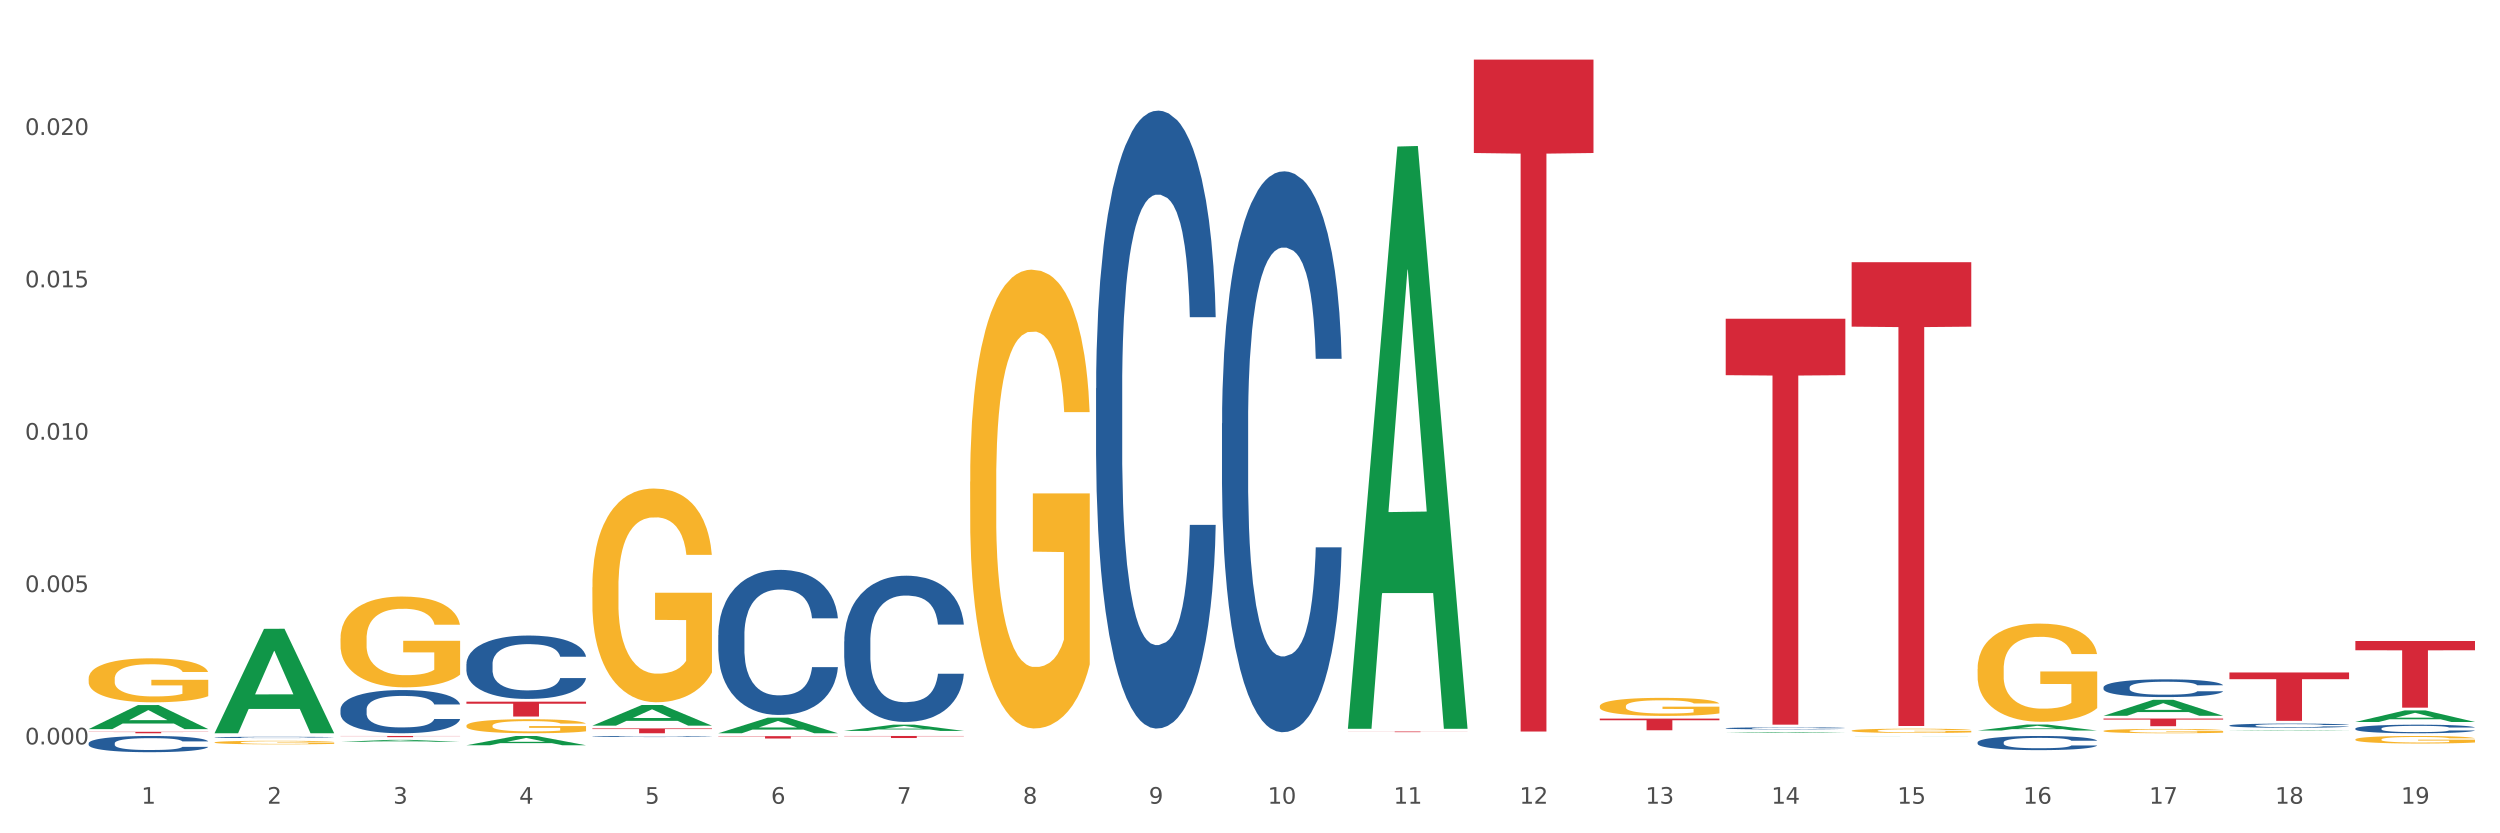 <?xml version="1.0" encoding="utf-8" standalone="no"?>
<!DOCTYPE svg PUBLIC "-//W3C//DTD SVG 1.1//EN"
  "http://www.w3.org/Graphics/SVG/1.1/DTD/svg11.dtd">
<svg xmlns:xlink="http://www.w3.org/1999/xlink" width="1080pt" height="360pt" viewBox="0 0 1080 360" xmlns="http://www.w3.org/2000/svg" version="1.1">
 <rect x="0" y="0" width="1080" height="360" fill="#333333" stroke="none"/>
 <defs>
  <style type="text/css">*{stroke-linejoin: round; stroke-linecap: butt}</style>
 </defs>
 <g id="figure_1">
  <g id="patch_1">
   <path d="M 0 360 
L 1080 360 
L 1080 0 
L 0 0 
z
" style="fill: #ffffff; stroke: #ffffff; stroke-linejoin: miter"/>
  </g>
  <g id="axes_1">
   <g id="matplotlib.axis_1">
    <g id="xtick_1">
     <g id="text_1">
      <!-- 1 -->
      <g style="fill: #4d4d4d" transform="translate(61.07 347.204) scale(0.096 -0.096)">
       <defs>
        <path id="DejaVuSans-31" d="M 794 531 
L 1825 531 
L 1825 4091 
L 703 3866 
L 703 4441 
L 1819 4666 
L 2450 4666 
L 2450 531 
L 3481 531 
L 3481 0 
L 794 0 
L 794 531 
z
" transform="scale(0.016)"/>
       </defs>
       <use xlink:href="#DejaVuSans-31"/>
      </g>
     </g>
    </g>
    <g id="xtick_2">
     <g id="text_2">
      <!-- 2 -->
      <g style="fill: #4d4d4d" transform="translate(115.472 347.204) scale(0.096 -0.096)">
       <defs>
        <path id="DejaVuSans-32" d="M 1228 531 
L 3431 531 
L 3431 0 
L 469 0 
L 469 531 
Q 828 903 1448 1529 
Q 2069 2156 2228 2338 
Q 2531 2678 2651 2914 
Q 2772 3150 2772 3378 
Q 2772 3750 2511 3984 
Q 2250 4219 1831 4219 
Q 1534 4219 1204 4116 
Q 875 4013 500 3803 
L 500 4441 
Q 881 4594 1212 4672 
Q 1544 4750 1819 4750 
Q 2544 4750 2975 4387 
Q 3406 4025 3406 3419 
Q 3406 3131 3298 2873 
Q 3191 2616 2906 2266 
Q 2828 2175 2409 1742 
Q 1991 1309 1228 531 
z
" transform="scale(0.016)"/>
       </defs>
       <use xlink:href="#DejaVuSans-32"/>
      </g>
     </g>
    </g>
    <g id="xtick_3">
     <g id="text_3">
      <!-- 3 -->
      <g style="fill: #4d4d4d" transform="translate(169.874 347.204) scale(0.096 -0.096)">
       <defs>
        <path id="DejaVuSans-33" d="M 2597 2516 
Q 3050 2419 3304 2112 
Q 3559 1806 3559 1356 
Q 3559 666 3084 287 
Q 2609 -91 1734 -91 
Q 1441 -91 1130 -33 
Q 819 25 488 141 
L 488 750 
Q 750 597 1062 519 
Q 1375 441 1716 441 
Q 2309 441 2620 675 
Q 2931 909 2931 1356 
Q 2931 1769 2642 2001 
Q 2353 2234 1838 2234 
L 1294 2234 
L 1294 2753 
L 1863 2753 
Q 2328 2753 2575 2939 
Q 2822 3125 2822 3475 
Q 2822 3834 2567 4026 
Q 2313 4219 1838 4219 
Q 1578 4219 1281 4162 
Q 984 4106 628 3988 
L 628 4550 
Q 988 4650 1302 4700 
Q 1616 4750 1894 4750 
Q 2613 4750 3031 4423 
Q 3450 4097 3450 3541 
Q 3450 3153 3228 2886 
Q 3006 2619 2597 2516 
z
" transform="scale(0.016)"/>
       </defs>
       <use xlink:href="#DejaVuSans-33"/>
      </g>
     </g>
    </g>
    <g id="xtick_4">
     <g id="text_4">
      <!-- 4 -->
      <g style="fill: #4d4d4d" transform="translate(224.276 347.204) scale(0.096 -0.096)">
       <defs>
        <path id="DejaVuSans-34" d="M 2419 4116 
L 825 1625 
L 2419 1625 
L 2419 4116 
z
M 2253 4666 
L 3047 4666 
L 3047 1625 
L 3713 1625 
L 3713 1100 
L 3047 1100 
L 3047 0 
L 2419 0 
L 2419 1100 
L 313 1100 
L 313 1709 
L 2253 4666 
z
" transform="scale(0.016)"/>
       </defs>
       <use xlink:href="#DejaVuSans-34"/>
      </g>
     </g>
    </g>
    <g id="xtick_5">
     <g id="text_5">
      <!-- 5 -->
      <g style="fill: #4d4d4d" transform="translate(278.678 347.204) scale(0.096 -0.096)">
       <defs>
        <path id="DejaVuSans-35" d="M 691 4666 
L 3169 4666 
L 3169 4134 
L 1269 4134 
L 1269 2991 
Q 1406 3038 1543 3061 
Q 1681 3084 1819 3084 
Q 2600 3084 3056 2656 
Q 3513 2228 3513 1497 
Q 3513 744 3044 326 
Q 2575 -91 1722 -91 
Q 1428 -91 1123 -41 
Q 819 9 494 109 
L 494 744 
Q 775 591 1075 516 
Q 1375 441 1709 441 
Q 2250 441 2565 725 
Q 2881 1009 2881 1497 
Q 2881 1984 2565 2268 
Q 2250 2553 1709 2553 
Q 1456 2553 1204 2497 
Q 953 2441 691 2322 
L 691 4666 
z
" transform="scale(0.016)"/>
       </defs>
       <use xlink:href="#DejaVuSans-35"/>
      </g>
     </g>
    </g>
    <g id="xtick_6">
     <g id="text_6">
      <!-- 6 -->
      <g style="fill: #4d4d4d" transform="translate(333.08 347.204) scale(0.096 -0.096)">
       <defs>
        <path id="DejaVuSans-36" d="M 2113 2584 
Q 1688 2584 1439 2293 
Q 1191 2003 1191 1497 
Q 1191 994 1439 701 
Q 1688 409 2113 409 
Q 2538 409 2786 701 
Q 3034 994 3034 1497 
Q 3034 2003 2786 2293 
Q 2538 2584 2113 2584 
z
M 3366 4563 
L 3366 3988 
Q 3128 4100 2886 4159 
Q 2644 4219 2406 4219 
Q 1781 4219 1451 3797 
Q 1122 3375 1075 2522 
Q 1259 2794 1537 2939 
Q 1816 3084 2150 3084 
Q 2853 3084 3261 2657 
Q 3669 2231 3669 1497 
Q 3669 778 3244 343 
Q 2819 -91 2113 -91 
Q 1303 -91 875 529 
Q 447 1150 447 2328 
Q 447 3434 972 4092 
Q 1497 4750 2381 4750 
Q 2619 4750 2861 4703 
Q 3103 4656 3366 4563 
z
" transform="scale(0.016)"/>
       </defs>
       <use xlink:href="#DejaVuSans-36"/>
      </g>
     </g>
    </g>
    <g id="xtick_7">
     <g id="text_7">
      <!-- 7 -->
      <g style="fill: #4d4d4d" transform="translate(387.482 347.204) scale(0.096 -0.096)">
       <defs>
        <path id="DejaVuSans-37" d="M 525 4666 
L 3525 4666 
L 3525 4397 
L 1831 0 
L 1172 0 
L 2766 4134 
L 525 4134 
L 525 4666 
z
" transform="scale(0.016)"/>
       </defs>
       <use xlink:href="#DejaVuSans-37"/>
      </g>
     </g>
    </g>
    <g id="xtick_8">
     <g id="text_8">
      <!-- 8 -->
      <g style="fill: #4d4d4d" transform="translate(441.884 347.204) scale(0.096 -0.096)">
       <defs>
        <path id="DejaVuSans-38" d="M 2034 2216 
Q 1584 2216 1326 1975 
Q 1069 1734 1069 1313 
Q 1069 891 1326 650 
Q 1584 409 2034 409 
Q 2484 409 2743 651 
Q 3003 894 3003 1313 
Q 3003 1734 2745 1975 
Q 2488 2216 2034 2216 
z
M 1403 2484 
Q 997 2584 770 2862 
Q 544 3141 544 3541 
Q 544 4100 942 4425 
Q 1341 4750 2034 4750 
Q 2731 4750 3128 4425 
Q 3525 4100 3525 3541 
Q 3525 3141 3298 2862 
Q 3072 2584 2669 2484 
Q 3125 2378 3379 2068 
Q 3634 1759 3634 1313 
Q 3634 634 3220 271 
Q 2806 -91 2034 -91 
Q 1263 -91 848 271 
Q 434 634 434 1313 
Q 434 1759 690 2068 
Q 947 2378 1403 2484 
z
M 1172 3481 
Q 1172 3119 1398 2916 
Q 1625 2713 2034 2713 
Q 2441 2713 2670 2916 
Q 2900 3119 2900 3481 
Q 2900 3844 2670 4047 
Q 2441 4250 2034 4250 
Q 1625 4250 1398 4047 
Q 1172 3844 1172 3481 
z
" transform="scale(0.016)"/>
       </defs>
       <use xlink:href="#DejaVuSans-38"/>
      </g>
     </g>
    </g>
    <g id="xtick_9">
     <g id="text_9">
      <!-- 9 -->
      <g style="fill: #4d4d4d" transform="translate(496.286 347.204) scale(0.096 -0.096)">
       <defs>
        <path id="DejaVuSans-39" d="M 703 97 
L 703 672 
Q 941 559 1184 500 
Q 1428 441 1663 441 
Q 2288 441 2617 861 
Q 2947 1281 2994 2138 
Q 2813 1869 2534 1725 
Q 2256 1581 1919 1581 
Q 1219 1581 811 2004 
Q 403 2428 403 3163 
Q 403 3881 828 4315 
Q 1253 4750 1959 4750 
Q 2769 4750 3195 4129 
Q 3622 3509 3622 2328 
Q 3622 1225 3098 567 
Q 2575 -91 1691 -91 
Q 1453 -91 1209 -44 
Q 966 3 703 97 
z
M 1959 2075 
Q 2384 2075 2632 2365 
Q 2881 2656 2881 3163 
Q 2881 3666 2632 3958 
Q 2384 4250 1959 4250 
Q 1534 4250 1286 3958 
Q 1038 3666 1038 3163 
Q 1038 2656 1286 2365 
Q 1534 2075 1959 2075 
z
" transform="scale(0.016)"/>
       </defs>
       <use xlink:href="#DejaVuSans-39"/>
      </g>
     </g>
    </g>
    <g id="xtick_10">
     <g id="text_10">
      <!-- 10 -->
      <g style="fill: #4d4d4d" transform="translate(547.634 347.204) scale(0.096 -0.096)">
       <defs>
        <path id="DejaVuSans-30" d="M 2034 4250 
Q 1547 4250 1301 3770 
Q 1056 3291 1056 2328 
Q 1056 1369 1301 889 
Q 1547 409 2034 409 
Q 2525 409 2770 889 
Q 3016 1369 3016 2328 
Q 3016 3291 2770 3770 
Q 2525 4250 2034 4250 
z
M 2034 4750 
Q 2819 4750 3233 4129 
Q 3647 3509 3647 2328 
Q 3647 1150 3233 529 
Q 2819 -91 2034 -91 
Q 1250 -91 836 529 
Q 422 1150 422 2328 
Q 422 3509 836 4129 
Q 1250 4750 2034 4750 
z
" transform="scale(0.016)"/>
       </defs>
       <use xlink:href="#DejaVuSans-31"/>
       <use xlink:href="#DejaVuSans-30" transform="translate(63.623 0)"/>
      </g>
     </g>
    </g>
    <g id="xtick_11">
     <g id="text_11">
      <!-- 11 -->
      <g style="fill: #4d4d4d" transform="translate(602.035 347.204) scale(0.096 -0.096)">
       <use xlink:href="#DejaVuSans-31"/>
       <use xlink:href="#DejaVuSans-31" transform="translate(63.623 0)"/>
      </g>
     </g>
    </g>
    <g id="xtick_12">
     <g id="text_12">
      <!-- 12 -->
      <g style="fill: #4d4d4d" transform="translate(656.437 347.204) scale(0.096 -0.096)">
       <use xlink:href="#DejaVuSans-31"/>
       <use xlink:href="#DejaVuSans-32" transform="translate(63.623 0)"/>
      </g>
     </g>
    </g>
    <g id="xtick_13">
     <g id="text_13">
      <!-- 13 -->
      <g style="fill: #4d4d4d" transform="translate(710.839 347.204) scale(0.096 -0.096)">
       <use xlink:href="#DejaVuSans-31"/>
       <use xlink:href="#DejaVuSans-33" transform="translate(63.623 0)"/>
      </g>
     </g>
    </g>
    <g id="xtick_14">
     <g id="text_14">
      <!-- 14 -->
      <g style="fill: #4d4d4d" transform="translate(765.241 347.204) scale(0.096 -0.096)">
       <use xlink:href="#DejaVuSans-31"/>
       <use xlink:href="#DejaVuSans-34" transform="translate(63.623 0)"/>
      </g>
     </g>
    </g>
    <g id="xtick_15">
     <g id="text_15">
      <!-- 15 -->
      <g style="fill: #4d4d4d" transform="translate(819.643 347.204) scale(0.096 -0.096)">
       <use xlink:href="#DejaVuSans-31"/>
       <use xlink:href="#DejaVuSans-35" transform="translate(63.623 0)"/>
      </g>
     </g>
    </g>
    <g id="xtick_16">
     <g id="text_16">
      <!-- 16 -->
      <g style="fill: #4d4d4d" transform="translate(874.045 347.204) scale(0.096 -0.096)">
       <use xlink:href="#DejaVuSans-31"/>
       <use xlink:href="#DejaVuSans-36" transform="translate(63.623 0)"/>
      </g>
     </g>
    </g>
    <g id="xtick_17">
     <g id="text_17">
      <!-- 17 -->
      <g style="fill: #4d4d4d" transform="translate(928.447 347.204) scale(0.096 -0.096)">
       <use xlink:href="#DejaVuSans-31"/>
       <use xlink:href="#DejaVuSans-37" transform="translate(63.623 0)"/>
      </g>
     </g>
    </g>
    <g id="xtick_18">
     <g id="text_18">
      <!-- 18 -->
      <g style="fill: #4d4d4d" transform="translate(982.849 347.204) scale(0.096 -0.096)">
       <use xlink:href="#DejaVuSans-31"/>
       <use xlink:href="#DejaVuSans-38" transform="translate(63.623 0)"/>
      </g>
     </g>
    </g>
    <g id="xtick_19">
     <g id="text_19">
      <!-- 19 -->
      <g style="fill: #4d4d4d" transform="translate(1037.251 347.204) scale(0.096 -0.096)">
       <use xlink:href="#DejaVuSans-31"/>
       <use xlink:href="#DejaVuSans-39" transform="translate(63.623 0)"/>
      </g>
     </g>
    </g>
    <g id="xtick_20"/>
    <g id="xtick_21"/>
    <g id="xtick_22"/>
    <g id="xtick_23"/>
    <g id="xtick_24"/>
    <g id="xtick_25"/>
    <g id="xtick_26"/>
    <g id="xtick_27"/>
    <g id="xtick_28"/>
    <g id="xtick_29"/>
    <g id="xtick_30"/>
    <g id="xtick_31"/>
    <g id="xtick_32"/>
    <g id="xtick_33"/>
    <g id="xtick_34"/>
    <g id="xtick_35"/>
    <g id="xtick_36"/>
    <g id="xtick_37"/>
   </g>
   <g id="matplotlib.axis_2">
    <g id="ytick_1">
     <g id="text_20">
      <!-- 0.000 -->
      <g style="fill: #4d4d4d" transform="translate(10.8 321.587) scale(0.096 -0.096)">
       <defs>
        <path id="DejaVuSans-2e" d="M 684 794 
L 1344 794 
L 1344 0 
L 684 0 
L 684 794 
z
" transform="scale(0.016)"/>
       </defs>
       <use xlink:href="#DejaVuSans-30"/>
       <use xlink:href="#DejaVuSans-2e" transform="translate(63.623 0)"/>
       <use xlink:href="#DejaVuSans-30" transform="translate(95.41 0)"/>
       <use xlink:href="#DejaVuSans-30" transform="translate(159.033 0)"/>
       <use xlink:href="#DejaVuSans-30" transform="translate(222.656 0)"/>
      </g>
     </g>
    </g>
    <g id="ytick_2">
     <g id="text_21">
      <!-- 0.005 -->
      <g style="fill: #4d4d4d" transform="translate(10.8 255.765) scale(0.096 -0.096)">
       <use xlink:href="#DejaVuSans-30"/>
       <use xlink:href="#DejaVuSans-2e" transform="translate(63.623 0)"/>
       <use xlink:href="#DejaVuSans-30" transform="translate(95.41 0)"/>
       <use xlink:href="#DejaVuSans-30" transform="translate(159.033 0)"/>
       <use xlink:href="#DejaVuSans-35" transform="translate(222.656 0)"/>
      </g>
     </g>
    </g>
    <g id="ytick_3">
     <g id="text_22">
      <!-- 0.010 -->
      <g style="fill: #4d4d4d" transform="translate(10.8 189.943) scale(0.096 -0.096)">
       <use xlink:href="#DejaVuSans-30"/>
       <use xlink:href="#DejaVuSans-2e" transform="translate(63.623 0)"/>
       <use xlink:href="#DejaVuSans-30" transform="translate(95.41 0)"/>
       <use xlink:href="#DejaVuSans-31" transform="translate(159.033 0)"/>
       <use xlink:href="#DejaVuSans-30" transform="translate(222.656 0)"/>
      </g>
     </g>
    </g>
    <g id="ytick_4">
     <g id="text_23">
      <!-- 0.015 -->
      <g style="fill: #4d4d4d" transform="translate(10.8 124.122) scale(0.096 -0.096)">
       <use xlink:href="#DejaVuSans-30"/>
       <use xlink:href="#DejaVuSans-2e" transform="translate(63.623 0)"/>
       <use xlink:href="#DejaVuSans-30" transform="translate(95.41 0)"/>
       <use xlink:href="#DejaVuSans-31" transform="translate(159.033 0)"/>
       <use xlink:href="#DejaVuSans-35" transform="translate(222.656 0)"/>
      </g>
     </g>
    </g>
    <g id="ytick_5">
     <g id="text_24">
      <!-- 0.020 -->
      <g style="fill: #4d4d4d" transform="translate(10.8 58.3) scale(0.096 -0.096)">
       <use xlink:href="#DejaVuSans-30"/>
       <use xlink:href="#DejaVuSans-2e" transform="translate(63.623 0)"/>
       <use xlink:href="#DejaVuSans-30" transform="translate(95.41 0)"/>
       <use xlink:href="#DejaVuSans-32" transform="translate(159.033 0)"/>
       <use xlink:href="#DejaVuSans-30" transform="translate(222.656 0)"/>
      </g>
     </g>
    </g>
    <g id="ytick_6"/>
    <g id="ytick_7"/>
    <g id="ytick_8"/>
    <g id="ytick_9"/>
    <g id="ytick_10"/>
   </g>
   <g id="PolyCollection_1">
    <path d="M 38.283 314.964 
L 38.336 314.954 
L 59.648 304.583 
L 68.493 304.573 
L 89.965 314.983 
L 79.735 314.983 
L 75.1 312.559 
L 53.095 312.559 
L 52.935 312.598 
L 48.46 314.983 
L 38.283 314.983 
L 38.283 314.964 
L 55.865 311.113 
L 72.329 311.103 
L 64.177 306.792 
L 64.071 306.773 
L 63.964 306.802 
L 55.812 311.103 
L 55.865 311.113 
L 38.283 314.964 
z
" clip-path="url(#p8726a06af5)" style="fill: #109648"/>
    <path d="M 201.489 286.857 
L 201.55 286.832 
L 201.55 286.132 
L 201.733 285.181 
L 202.405 283.431 
L 203.26 282.105 
L 204.727 280.554 
L 205.521 279.904 
L 206.559 279.178 
L 208.697 278.003 
L 211.141 277.002 
L 212.852 276.452 
L 214.134 276.102 
L 217.006 275.476 
L 218.655 275.201 
L 220.366 274.976 
L 221.832 274.826 
L 224.275 274.651 
L 226.23 274.576 
L 228.49 274.551 
L 230.384 274.576 
L 232.889 274.676 
L 236.554 274.976 
L 237.959 275.151 
L 239.853 275.451 
L 241.808 275.852 
L 243.396 276.252 
L 245.229 276.827 
L 247.123 277.577 
L 248.956 278.528 
L 250.238 279.403 
L 251.277 280.329 
L 252.193 281.454 
L 252.865 282.68 
L 253.171 283.706 
L 241.991 283.706 
L 241.686 282.78 
L 241.075 281.78 
L 240.464 281.104 
L 239.792 280.554 
L 238.754 279.929 
L 237.837 279.528 
L 236.31 279.053 
L 234.905 278.753 
L 233.744 278.578 
L 232.339 278.428 
L 229.346 278.278 
L 227.208 278.278 
L 225.864 278.328 
L 224.214 278.453 
L 222.809 278.628 
L 221.16 278.928 
L 219.877 279.253 
L 218.594 279.679 
L 217.861 279.979 
L 216.761 280.529 
L 216.028 280.979 
L 215.051 281.755 
L 214.501 282.305 
L 213.524 283.731 
L 213.096 284.781 
L 212.913 285.507 
L 212.79 286.307 
L 212.79 290.209 
L 213.157 291.96 
L 213.462 292.71 
L 213.951 293.561 
L 214.867 294.661 
L 216.211 295.737 
L 217.617 296.512 
L 218.777 296.988 
L 219.877 297.338 
L 220.976 297.613 
L 222.32 297.863 
L 223.42 298.013 
L 225.069 298.163 
L 227.024 298.238 
L 228.552 298.238 
L 231.667 298.113 
L 233.072 297.988 
L 234.416 297.813 
L 235.882 297.538 
L 237.043 297.238 
L 237.715 297.013 
L 238.815 296.537 
L 239.67 296.037 
L 240.403 295.462 
L 240.892 294.962 
L 241.441 294.211 
L 241.869 293.361 
L 241.991 292.911 
L 253.171 292.911 
L 252.926 293.811 
L 252.499 294.686 
L 251.643 295.862 
L 250.971 296.537 
L 249.933 297.363 
L 248.833 298.063 
L 247.306 298.839 
L 245.901 299.414 
L 244.435 299.914 
L 242.847 300.364 
L 239.975 300.99 
L 238.937 301.165 
L 236.738 301.465 
L 235.027 301.64 
L 232.522 301.815 
L 229.957 301.915 
L 227.269 301.94 
L 224.886 301.89 
L 222.259 301.74 
L 220.61 301.59 
L 218.777 301.365 
L 216.639 301.015 
L 214.623 300.59 
L 212.729 300.089 
L 210.958 299.514 
L 209.308 298.864 
L 207.17 297.788 
L 205.582 296.738 
L 204.421 295.762 
L 203.627 294.937 
L 202.833 293.886 
L 202.405 293.161 
L 201.733 291.41 
L 201.489 289.784 
L 201.489 286.857 
z
" clip-path="url(#p8726a06af5)" style="fill: #255c99"/>
    <path d="M 147.087 306.49 
L 147.148 306.473 
L 147.148 305.996 
L 147.331 305.348 
L 148.003 304.155 
L 148.859 303.251 
L 150.325 302.194 
L 151.119 301.751 
L 152.157 301.257 
L 154.295 300.455 
L 156.739 299.773 
L 158.45 299.398 
L 159.732 299.16 
L 162.604 298.733 
L 164.253 298.546 
L 165.964 298.392 
L 167.43 298.29 
L 169.873 298.171 
L 171.828 298.12 
L 174.089 298.103 
L 175.982 298.12 
L 178.487 298.188 
L 182.152 298.392 
L 183.557 298.512 
L 185.451 298.716 
L 187.406 298.989 
L 188.994 299.262 
L 190.827 299.654 
L 192.721 300.165 
L 194.554 300.813 
L 195.836 301.41 
L 196.875 302.041 
L 197.791 302.808 
L 198.463 303.643 
L 198.769 304.342 
L 187.589 304.342 
L 187.284 303.711 
L 186.673 303.03 
L 186.062 302.569 
L 185.39 302.194 
L 184.352 301.768 
L 183.435 301.495 
L 181.908 301.171 
L 180.503 300.967 
L 179.342 300.847 
L 177.937 300.745 
L 174.944 300.643 
L 172.806 300.643 
L 171.462 300.677 
L 169.812 300.762 
L 168.407 300.881 
L 166.758 301.086 
L 165.475 301.308 
L 164.192 301.597 
L 163.459 301.802 
L 162.359 302.177 
L 161.626 302.484 
L 160.649 303.013 
L 160.099 303.388 
L 159.122 304.359 
L 158.694 305.075 
L 158.511 305.57 
L 158.388 306.115 
L 158.388 308.775 
L 158.755 309.968 
L 159.06 310.48 
L 159.549 311.059 
L 160.466 311.81 
L 161.81 312.543 
L 163.215 313.071 
L 164.375 313.395 
L 165.475 313.634 
L 166.575 313.821 
L 167.918 313.992 
L 169.018 314.094 
L 170.668 314.196 
L 172.622 314.248 
L 174.15 314.248 
L 177.265 314.162 
L 178.67 314.077 
L 180.014 313.958 
L 181.48 313.77 
L 182.641 313.566 
L 183.313 313.412 
L 184.413 313.088 
L 185.268 312.747 
L 186.001 312.355 
L 186.49 312.014 
L 187.04 311.503 
L 187.467 310.923 
L 187.589 310.616 
L 198.769 310.616 
L 198.524 311.23 
L 198.097 311.827 
L 197.242 312.628 
L 196.57 313.088 
L 195.531 313.651 
L 194.431 314.128 
L 192.904 314.657 
L 191.499 315.049 
L 190.033 315.39 
L 188.445 315.697 
L 185.573 316.123 
L 184.535 316.242 
L 182.336 316.447 
L 180.625 316.566 
L 178.12 316.685 
L 175.555 316.754 
L 172.867 316.771 
L 170.484 316.737 
L 167.857 316.634 
L 166.208 316.532 
L 164.375 316.379 
L 162.237 316.14 
L 160.221 315.85 
L 158.327 315.509 
L 156.556 315.117 
L 154.906 314.674 
L 152.768 313.941 
L 151.18 313.225 
L 150.019 312.56 
L 149.225 311.997 
L 148.431 311.281 
L 148.003 310.787 
L 147.331 309.593 
L 147.087 308.485 
L 147.087 306.49 
z
" clip-path="url(#p8726a06af5)" style="fill: #255c99"/>
    <path d="M 92.685 318.543 
L 92.746 318.542 
L 92.746 318.528 
L 92.929 318.509 
L 93.601 318.474 
L 94.457 318.447 
L 95.923 318.416 
L 96.717 318.403 
L 97.755 318.389 
L 99.894 318.365 
L 102.337 318.345 
L 104.048 318.334 
L 105.331 318.327 
L 108.202 318.314 
L 109.851 318.309 
L 111.562 318.304 
L 113.028 318.301 
L 115.471 318.298 
L 117.426 318.296 
L 119.687 318.296 
L 121.58 318.296 
L 124.085 318.298 
L 127.75 318.304 
L 129.155 318.308 
L 131.049 318.314 
L 133.004 318.322 
L 134.592 318.33 
L 136.425 318.341 
L 138.319 318.357 
L 140.152 318.376 
L 141.435 318.393 
L 142.473 318.412 
L 143.389 318.434 
L 144.061 318.459 
L 144.367 318.479 
L 133.187 318.479 
L 132.882 318.461 
L 132.271 318.441 
L 131.66 318.427 
L 130.988 318.416 
L 129.95 318.404 
L 129.033 318.396 
L 127.506 318.386 
L 126.101 318.38 
L 124.94 318.377 
L 123.535 318.374 
L 120.542 318.371 
L 118.404 318.371 
L 117.06 318.372 
L 115.41 318.374 
L 114.005 318.378 
L 112.356 318.384 
L 111.073 318.39 
L 109.79 318.399 
L 109.057 318.405 
L 107.957 318.416 
L 107.224 318.425 
L 106.247 318.44 
L 105.697 318.451 
L 104.72 318.48 
L 104.292 318.501 
L 104.109 318.516 
L 103.987 318.532 
L 103.987 318.61 
L 104.353 318.645 
L 104.659 318.66 
L 105.147 318.677 
L 106.064 318.699 
L 107.408 318.721 
L 108.813 318.736 
L 109.973 318.746 
L 111.073 318.753 
L 112.173 318.758 
L 113.517 318.763 
L 114.616 318.767 
L 116.266 318.77 
L 118.22 318.771 
L 119.748 318.771 
L 122.863 318.769 
L 124.268 318.766 
L 125.612 318.762 
L 127.078 318.757 
L 128.239 318.751 
L 128.911 318.746 
L 130.011 318.737 
L 130.866 318.727 
L 131.599 318.715 
L 132.088 318.705 
L 132.638 318.69 
L 133.065 318.673 
L 133.187 318.664 
L 144.367 318.664 
L 144.122 318.682 
L 143.695 318.7 
L 142.84 318.723 
L 142.168 318.737 
L 141.129 318.753 
L 140.029 318.768 
L 138.502 318.783 
L 137.097 318.795 
L 135.631 318.805 
L 134.043 318.814 
L 131.171 318.826 
L 130.133 318.83 
L 127.934 318.836 
L 126.223 318.839 
L 123.719 318.843 
L 121.153 318.845 
L 118.465 318.845 
L 116.082 318.844 
L 113.455 318.841 
L 111.806 318.838 
L 109.973 318.834 
L 107.835 318.827 
L 105.819 318.818 
L 103.925 318.808 
L 102.154 318.797 
L 100.504 318.784 
L 98.366 318.762 
L 96.778 318.741 
L 95.617 318.721 
L 94.823 318.705 
L 94.029 318.684 
L 93.601 318.669 
L 92.929 318.634 
L 92.685 318.601 
L 92.685 318.543 
z
" clip-path="url(#p8726a06af5)" style="fill: #255c99"/>
    <path d="M 38.283 321.089 
L 38.344 321.083 
L 38.344 320.903 
L 38.527 320.66 
L 39.199 320.212 
L 40.055 319.873 
L 41.521 319.476 
L 42.315 319.309 
L 43.353 319.124 
L 45.492 318.823 
L 47.935 318.567 
L 49.646 318.426 
L 50.929 318.336 
L 53.8 318.176 
L 55.449 318.106 
L 57.16 318.048 
L 58.626 318.01 
L 61.069 317.965 
L 63.024 317.946 
L 65.285 317.939 
L 67.178 317.946 
L 69.683 317.971 
L 73.348 318.048 
L 74.754 318.093 
L 76.647 318.17 
L 78.602 318.272 
L 80.191 318.375 
L 82.023 318.522 
L 83.917 318.714 
L 85.75 318.957 
L 87.033 319.181 
L 88.071 319.418 
L 88.987 319.706 
L 89.659 320.02 
L 89.965 320.283 
L 78.785 320.283 
L 78.48 320.046 
L 77.869 319.79 
L 77.258 319.617 
L 76.586 319.476 
L 75.548 319.316 
L 74.631 319.213 
L 73.104 319.092 
L 71.699 319.015 
L 70.538 318.97 
L 69.133 318.932 
L 66.14 318.893 
L 64.002 318.893 
L 62.658 318.906 
L 61.008 318.938 
L 59.603 318.983 
L 57.954 319.06 
L 56.671 319.143 
L 55.388 319.252 
L 54.655 319.329 
L 53.555 319.469 
L 52.822 319.585 
L 51.845 319.783 
L 51.295 319.924 
L 50.318 320.289 
L 49.89 320.558 
L 49.707 320.743 
L 49.585 320.948 
L 49.585 321.947 
L 49.951 322.395 
L 50.257 322.587 
L 50.745 322.805 
L 51.662 323.087 
L 53.006 323.362 
L 54.411 323.56 
L 55.571 323.682 
L 56.671 323.772 
L 57.771 323.842 
L 59.115 323.906 
L 60.214 323.944 
L 61.864 323.983 
L 63.818 324.002 
L 65.346 324.002 
L 68.461 323.97 
L 69.866 323.938 
L 71.21 323.893 
L 72.676 323.823 
L 73.837 323.746 
L 74.509 323.688 
L 75.609 323.567 
L 76.464 323.439 
L 77.197 323.291 
L 77.686 323.163 
L 78.236 322.971 
L 78.663 322.754 
L 78.785 322.638 
L 89.965 322.638 
L 89.72 322.869 
L 89.293 323.093 
L 88.438 323.394 
L 87.766 323.567 
L 86.727 323.778 
L 85.627 323.957 
L 84.1 324.156 
L 82.695 324.303 
L 81.229 324.431 
L 79.641 324.546 
L 76.769 324.706 
L 75.731 324.751 
L 73.532 324.828 
L 71.821 324.873 
L 69.317 324.917 
L 66.751 324.943 
L 64.063 324.95 
L 61.68 324.937 
L 59.053 324.898 
L 57.404 324.86 
L 55.571 324.802 
L 53.433 324.713 
L 51.417 324.604 
L 49.523 324.476 
L 47.752 324.329 
L 46.102 324.162 
L 43.964 323.887 
L 42.376 323.618 
L 41.215 323.368 
L 40.421 323.157 
L 39.627 322.888 
L 39.199 322.702 
L 38.527 322.254 
L 38.283 321.838 
L 38.283 321.089 
z
" clip-path="url(#p8726a06af5)" style="fill: #255c99"/>
    <path d="M 38.283 316.152 
L 89.965 316.152 
L 89.965 316.238 
L 69.635 316.239 
L 69.635 316.771 
L 58.49 316.771 
L 58.49 316.239 
L 38.283 316.238 
L 38.283 316.153 
L 38.283 316.152 
z
" clip-path="url(#p8726a06af5)" style="fill: #d62839"/>
    <path d="M 147.087 317.939 
L 198.769 317.939 
L 198.769 318.011 
L 178.439 318.011 
L 178.439 318.454 
L 167.294 318.454 
L 167.294 318.011 
L 147.087 318.011 
L 147.087 317.94 
L 147.087 317.939 
z
" clip-path="url(#p8726a06af5)" style="fill: #d62839"/>
    <path d="M 201.489 303.109 
L 253.171 303.109 
L 253.171 304.002 
L 232.841 304.008 
L 232.841 309.533 
L 221.696 309.533 
L 221.696 304.008 
L 201.489 304.002 
L 201.489 303.115 
L 201.489 303.109 
z
" clip-path="url(#p8726a06af5)" style="fill: #d62839"/>
    <path d="M 255.891 318.147 
L 255.952 318.146 
L 255.952 318.135 
L 256.135 318.119 
L 256.807 318.089 
L 257.662 318.067 
L 259.129 318.041 
L 259.923 318.03 
L 260.961 318.017 
L 263.099 317.998 
L 265.543 317.981 
L 267.253 317.971 
L 268.536 317.966 
L 271.408 317.955 
L 273.057 317.95 
L 274.768 317.947 
L 276.234 317.944 
L 278.677 317.941 
L 280.632 317.94 
L 282.892 317.939 
L 284.786 317.94 
L 287.291 317.942 
L 290.956 317.947 
L 292.361 317.95 
L 294.255 317.955 
L 296.21 317.961 
L 297.798 317.968 
L 299.631 317.978 
L 301.525 317.99 
L 303.357 318.006 
L 304.64 318.021 
L 305.679 318.037 
L 306.595 318.056 
L 307.267 318.076 
L 307.573 318.094 
L 296.393 318.094 
L 296.088 318.078 
L 295.477 318.061 
L 294.866 318.05 
L 294.194 318.041 
L 293.156 318.03 
L 292.239 318.023 
L 290.712 318.015 
L 289.307 318.01 
L 288.146 318.007 
L 286.741 318.005 
L 283.748 318.002 
L 281.61 318.002 
L 280.266 318.003 
L 278.616 318.005 
L 277.211 318.008 
L 275.562 318.013 
L 274.279 318.019 
L 272.996 318.026 
L 272.263 318.031 
L 271.163 318.04 
L 270.43 318.048 
L 269.453 318.061 
L 268.903 318.07 
L 267.925 318.094 
L 267.498 318.112 
L 267.315 318.124 
L 267.192 318.138 
L 267.192 318.203 
L 267.559 318.233 
L 267.864 318.246 
L 268.353 318.26 
L 269.269 318.278 
L 270.613 318.297 
L 272.018 318.31 
L 273.179 318.318 
L 274.279 318.324 
L 275.378 318.328 
L 276.722 318.332 
L 277.822 318.335 
L 279.471 318.337 
L 281.426 318.339 
L 282.954 318.339 
L 286.069 318.337 
L 287.474 318.335 
L 288.818 318.332 
L 290.284 318.327 
L 291.445 318.322 
L 292.117 318.318 
L 293.217 318.31 
L 294.072 318.302 
L 294.805 318.292 
L 295.294 318.283 
L 295.843 318.271 
L 296.271 318.257 
L 296.393 318.249 
L 307.573 318.249 
L 307.328 318.264 
L 306.901 318.279 
L 306.045 318.299 
L 305.373 318.31 
L 304.335 318.324 
L 303.235 318.336 
L 301.708 318.349 
L 300.303 318.359 
L 298.837 318.367 
L 297.249 318.375 
L 294.377 318.385 
L 293.339 318.388 
L 291.14 318.393 
L 289.429 318.396 
L 286.924 318.399 
L 284.359 318.401 
L 281.671 318.401 
L 279.288 318.4 
L 276.661 318.398 
L 275.012 318.395 
L 273.179 318.391 
L 271.041 318.386 
L 269.025 318.378 
L 267.131 318.37 
L 265.36 318.36 
L 263.71 318.349 
L 261.572 318.331 
L 259.984 318.313 
L 258.823 318.297 
L 258.029 318.283 
L 257.235 318.265 
L 256.807 318.253 
L 256.135 318.224 
L 255.891 318.196 
L 255.891 318.147 
z
" clip-path="url(#p8726a06af5)" style="fill: #255c99"/>
    <path d="M 255.891 314.667 
L 307.573 314.667 
L 307.573 314.959 
L 287.243 314.961 
L 287.243 316.771 
L 276.098 316.771 
L 276.098 314.961 
L 255.891 314.959 
L 255.891 314.669 
L 255.891 314.667 
z
" clip-path="url(#p8726a06af5)" style="fill: #d62839"/>
    <path d="M 364.695 317.939 
L 416.377 317.939 
L 416.377 318.063 
L 396.047 318.064 
L 396.047 318.829 
L 384.902 318.829 
L 384.902 318.064 
L 364.695 318.063 
L 364.695 317.94 
L 364.695 317.939 
z
" clip-path="url(#p8726a06af5)" style="fill: #d62839"/>
    <path d="M 582.303 316.011 
L 633.984 316.011 
L 633.984 316.051 
L 613.655 316.051 
L 613.655 316.293 
L 602.51 316.293 
L 602.51 316.051 
L 582.303 316.051 
L 582.303 316.012 
L 582.303 316.011 
z
" clip-path="url(#p8726a06af5)" style="fill: #d62839"/>
    <path d="M 636.704 25.759 
L 688.386 25.759 
L 688.386 66.097 
L 668.057 66.37 
L 668.057 316.027 
L 656.912 316.027 
L 656.912 66.37 
L 636.704 66.097 
L 636.704 26.032 
L 636.704 25.759 
z
" clip-path="url(#p8726a06af5)" style="fill: #d62839"/>
    <path d="M 691.106 310.447 
L 742.788 310.447 
L 742.788 311.147 
L 722.458 311.152 
L 722.458 315.487 
L 711.314 315.487 
L 711.314 311.152 
L 691.106 311.147 
L 691.106 310.452 
L 691.106 310.447 
z
" clip-path="url(#p8726a06af5)" style="fill: #d62839"/>
    <path d="M 745.508 137.705 
L 797.19 137.705 
L 797.19 162.071 
L 776.86 162.236 
L 776.86 313.043 
L 765.716 313.043 
L 765.716 162.236 
L 745.508 162.071 
L 745.508 137.869 
L 745.508 137.705 
z
" clip-path="url(#p8726a06af5)" style="fill: #d62839"/>
    <path d="M 799.91 113.273 
L 851.592 113.273 
L 851.592 141.115 
L 831.262 141.303 
L 831.262 313.622 
L 820.118 313.622 
L 820.118 141.303 
L 799.91 141.115 
L 799.91 113.461 
L 799.91 113.273 
z
" clip-path="url(#p8726a06af5)" style="fill: #d62839"/>
    <path d="M 908.714 310.405 
L 960.396 310.405 
L 960.396 310.866 
L 940.066 310.869 
L 940.066 313.723 
L 928.922 313.723 
L 928.922 310.869 
L 908.714 310.866 
L 908.714 310.408 
L 908.714 310.405 
z
" clip-path="url(#p8726a06af5)" style="fill: #d62839"/>
    <path d="M 310.293 318.017 
L 361.975 318.017 
L 361.975 318.159 
L 341.645 318.16 
L 341.645 319.039 
L 330.5 319.039 
L 330.5 318.16 
L 310.293 318.159 
L 310.293 318.018 
L 310.293 318.017 
z
" clip-path="url(#p8726a06af5)" style="fill: #d62839"/>
    <path d="M 963.116 290.496 
L 1014.798 290.496 
L 1014.798 293.404 
L 994.468 293.424 
L 994.468 311.42 
L 983.324 311.42 
L 983.324 293.424 
L 963.116 293.404 
L 963.116 290.516 
L 963.116 290.496 
z
" clip-path="url(#p8726a06af5)" style="fill: #d62839"/>
    <path d="M 310.293 274.346 
L 310.354 274.289 
L 310.354 272.686 
L 310.537 270.511 
L 311.209 266.504 
L 312.064 263.47 
L 313.531 259.92 
L 314.325 258.432 
L 315.363 256.772 
L 317.501 254.081 
L 319.945 251.791 
L 321.655 250.532 
L 322.938 249.731 
L 325.81 248.299 
L 327.459 247.67 
L 329.169 247.154 
L 330.636 246.811 
L 333.079 246.41 
L 335.034 246.239 
L 337.294 246.181 
L 339.188 246.239 
L 341.693 246.468 
L 345.358 247.154 
L 346.763 247.555 
L 348.657 248.242 
L 350.612 249.158 
L 352.2 250.074 
L 354.033 251.391 
L 355.927 253.108 
L 357.759 255.283 
L 359.042 257.287 
L 360.081 259.405 
L 360.997 261.981 
L 361.669 264.786 
L 361.975 267.133 
L 350.795 267.133 
L 350.49 265.015 
L 349.879 262.725 
L 349.268 261.18 
L 348.596 259.92 
L 347.557 258.489 
L 346.641 257.573 
L 345.114 256.486 
L 343.709 255.799 
L 342.548 255.398 
L 341.143 255.054 
L 338.15 254.711 
L 336.012 254.711 
L 334.668 254.825 
L 333.018 255.112 
L 331.613 255.512 
L 329.964 256.199 
L 328.681 256.944 
L 327.398 257.917 
L 326.665 258.604 
L 325.565 259.863 
L 324.832 260.894 
L 323.855 262.668 
L 323.305 263.928 
L 322.327 267.191 
L 321.9 269.595 
L 321.717 271.255 
L 321.594 273.087 
L 321.594 282.017 
L 321.961 286.025 
L 322.266 287.742 
L 322.755 289.688 
L 323.671 292.207 
L 325.015 294.669 
L 326.42 296.443 
L 327.581 297.531 
L 328.681 298.332 
L 329.78 298.962 
L 331.124 299.535 
L 332.224 299.878 
L 333.873 300.222 
L 335.828 300.393 
L 337.355 300.393 
L 340.471 300.107 
L 341.876 299.821 
L 343.22 299.42 
L 344.686 298.79 
L 345.847 298.103 
L 346.519 297.588 
L 347.619 296.501 
L 348.474 295.356 
L 349.207 294.039 
L 349.696 292.894 
L 350.245 291.177 
L 350.673 289.23 
L 350.795 288.2 
L 361.975 288.2 
L 361.73 290.261 
L 361.303 292.264 
L 360.447 294.955 
L 359.775 296.501 
L 358.737 298.39 
L 357.637 299.993 
L 356.11 301.767 
L 354.705 303.084 
L 353.239 304.229 
L 351.65 305.259 
L 348.779 306.69 
L 347.741 307.091 
L 345.541 307.778 
L 343.831 308.179 
L 341.326 308.579 
L 338.761 308.808 
L 336.073 308.866 
L 333.69 308.751 
L 331.063 308.408 
L 329.414 308.064 
L 327.581 307.549 
L 325.443 306.748 
L 323.427 305.774 
L 321.533 304.629 
L 319.762 303.313 
L 318.112 301.824 
L 315.974 299.363 
L 314.386 296.958 
L 313.225 294.726 
L 312.431 292.837 
L 311.637 290.432 
L 311.209 288.772 
L 310.537 284.765 
L 310.293 281.044 
L 310.293 274.346 
z
" clip-path="url(#p8726a06af5)" style="fill: #255c99"/>
    <path d="M 473.499 167.736 
L 473.56 167.493 
L 473.56 160.666 
L 473.743 151.402 
L 474.415 134.337 
L 475.27 121.415 
L 476.736 106.3 
L 477.531 99.962 
L 478.569 92.891 
L 480.707 81.433 
L 483.151 71.681 
L 484.861 66.318 
L 486.144 62.905 
L 489.015 56.81 
L 490.665 54.128 
L 492.375 51.934 
L 493.841 50.471 
L 496.285 48.765 
L 498.24 48.033 
L 500.5 47.789 
L 502.394 48.033 
L 504.899 49.008 
L 508.564 51.934 
L 509.969 53.641 
L 511.863 56.566 
L 513.818 60.467 
L 515.406 64.367 
L 517.239 69.975 
L 519.133 77.289 
L 520.965 86.553 
L 522.248 95.086 
L 523.287 104.106 
L 524.203 115.077 
L 524.875 127.023 
L 525.18 137.018 
L 514.001 137.018 
L 513.696 127.998 
L 513.085 118.246 
L 512.474 111.664 
L 511.802 106.3 
L 510.763 100.205 
L 509.847 96.305 
L 508.32 91.672 
L 506.915 88.747 
L 505.754 87.04 
L 504.349 85.578 
L 501.356 84.115 
L 499.217 84.115 
L 497.873 84.602 
L 496.224 85.821 
L 494.819 87.528 
L 493.169 90.454 
L 491.887 93.623 
L 490.604 97.767 
L 489.871 100.693 
L 488.771 106.056 
L 488.038 110.445 
L 487.061 118.002 
L 486.511 123.366 
L 485.533 137.262 
L 485.106 147.502 
L 484.922 154.572 
L 484.8 162.373 
L 484.8 200.405 
L 485.167 217.471 
L 485.472 224.784 
L 485.961 233.074 
L 486.877 243.8 
L 488.221 254.284 
L 489.626 261.841 
L 490.787 266.473 
L 491.887 269.887 
L 492.986 272.568 
L 494.33 275.006 
L 495.43 276.469 
L 497.079 277.932 
L 499.034 278.663 
L 500.561 278.663 
L 503.677 277.444 
L 505.082 276.225 
L 506.426 274.519 
L 507.892 271.837 
L 509.053 268.911 
L 509.725 266.717 
L 510.824 262.085 
L 511.68 257.209 
L 512.413 251.602 
L 512.901 246.726 
L 513.451 239.412 
L 513.879 231.123 
L 514.001 226.735 
L 525.18 226.735 
L 524.936 235.511 
L 524.508 244.044 
L 523.653 255.503 
L 522.981 262.085 
L 521.943 270.13 
L 520.843 276.957 
L 519.316 284.514 
L 517.911 290.121 
L 516.445 294.997 
L 514.856 299.386 
L 511.985 305.481 
L 510.947 307.187 
L 508.747 310.113 
L 507.037 311.819 
L 504.532 313.526 
L 501.966 314.501 
L 499.278 314.745 
L 496.896 314.257 
L 494.269 312.794 
L 492.62 311.332 
L 490.787 309.137 
L 488.649 305.724 
L 486.633 301.58 
L 484.739 296.704 
L 482.968 291.097 
L 481.318 284.758 
L 479.18 274.275 
L 477.592 264.035 
L 476.431 254.527 
L 475.637 246.482 
L 474.843 236.243 
L 474.415 229.173 
L 473.743 212.107 
L 473.499 196.26 
L 473.499 167.736 
z
" clip-path="url(#p8726a06af5)" style="fill: #255c99"/>
    <path d="M 92.685 320.728 
L 92.746 320.727 
L 92.746 320.676 
L 92.868 320.632 
L 93.478 320.526 
L 94.393 320.439 
L 95.065 320.392 
L 95.736 320.354 
L 96.529 320.316 
L 97.505 320.277 
L 99.275 320.219 
L 100.373 320.189 
L 101.716 320.158 
L 104.156 320.113 
L 105.926 320.087 
L 107.756 320.066 
L 110.746 320.041 
L 112.699 320.03 
L 114.773 320.021 
L 117.275 320.015 
L 119.167 320.014 
L 123.316 320.018 
L 126.855 320.031 
L 128.563 320.041 
L 130.76 320.058 
L 131.919 320.069 
L 133.811 320.092 
L 135.763 320.121 
L 137.106 320.147 
L 139.119 320.195 
L 140.645 320.243 
L 142.048 320.302 
L 142.78 320.343 
L 143.33 320.381 
L 143.818 320.425 
L 144.306 320.494 
L 133.323 320.494 
L 132.896 320.445 
L 132.224 320.398 
L 131.248 320.353 
L 130.394 320.325 
L 128.929 320.289 
L 127.587 320.267 
L 126.184 320.25 
L 124.475 320.236 
L 123.133 320.229 
L 121.241 320.223 
L 117.519 320.224 
L 115.017 320.236 
L 113.309 320.25 
L 112.211 320.262 
L 111.234 320.277 
L 110.136 320.296 
L 108.855 320.326 
L 107.939 320.353 
L 107.024 320.387 
L 106.292 320.421 
L 105.621 320.46 
L 105.072 320.502 
L 104.644 320.546 
L 104.278 320.6 
L 103.973 320.689 
L 103.973 320.882 
L 104.095 320.926 
L 104.4 320.984 
L 104.766 321.027 
L 105.377 321.08 
L 105.926 321.115 
L 106.963 321.166 
L 108.122 321.208 
L 109.038 321.235 
L 109.953 321.258 
L 111.539 321.289 
L 113.309 321.314 
L 114.834 321.33 
L 116.909 321.344 
L 118.312 321.349 
L 119.533 321.352 
L 122.523 321.352 
L 124.658 321.348 
L 127.038 321.338 
L 128.868 321.325 
L 130.394 321.31 
L 132.102 321.284 
L 133.201 321.26 
L 133.201 320.965 
L 119.777 320.964 
L 119.777 320.768 
L 144.367 320.768 
L 144.367 321.344 
L 143.33 321.373 
L 142.17 321.4 
L 140.95 321.424 
L 139.119 321.454 
L 136.923 321.482 
L 134.97 321.502 
L 132.896 321.519 
L 130.455 321.534 
L 127.282 321.548 
L 125.329 321.554 
L 122.889 321.558 
L 120.021 321.56 
L 117.519 321.557 
L 115.078 321.55 
L 112.516 321.537 
L 110.014 321.519 
L 108.122 321.5 
L 106.231 321.478 
L 104.217 321.448 
L 102.631 321.42 
L 101.41 321.394 
L 100.068 321.362 
L 98.604 321.32 
L 97.505 321.282 
L 96.529 321.242 
L 95.492 321.191 
L 94.76 321.147 
L 94.027 321.092 
L 93.6 321.051 
L 93.112 320.988 
L 92.746 320.899 
L 92.685 320.728 
z
" clip-path="url(#p8726a06af5)" style="fill: #f7b32b"/>
    <path d="M 147.087 275.83 
L 147.148 275.794 
L 147.148 274.504 
L 147.27 273.394 
L 147.88 270.706 
L 148.795 268.485 
L 149.467 267.303 
L 150.138 266.335 
L 150.931 265.368 
L 151.907 264.364 
L 153.677 262.895 
L 154.775 262.143 
L 156.118 261.355 
L 158.558 260.208 
L 160.328 259.563 
L 162.158 259.026 
L 165.148 258.381 
L 167.101 258.094 
L 169.175 257.879 
L 171.677 257.736 
L 173.569 257.7 
L 177.718 257.808 
L 181.257 258.13 
L 182.965 258.381 
L 185.162 258.811 
L 186.321 259.097 
L 188.213 259.671 
L 190.165 260.423 
L 191.508 261.068 
L 193.521 262.286 
L 195.047 263.505 
L 196.45 265.009 
L 197.182 266.048 
L 197.731 267.016 
L 198.22 268.127 
L 198.708 269.882 
L 187.725 269.882 
L 187.297 268.628 
L 186.626 267.446 
L 185.65 266.299 
L 184.796 265.583 
L 183.331 264.687 
L 181.989 264.114 
L 180.586 263.684 
L 178.877 263.325 
L 177.535 263.146 
L 175.643 263.003 
L 171.921 263.039 
L 169.419 263.325 
L 167.711 263.684 
L 166.613 264.006 
L 165.636 264.364 
L 164.538 264.866 
L 163.257 265.619 
L 162.341 266.299 
L 161.426 267.159 
L 160.694 268.019 
L 160.023 269.022 
L 159.473 270.097 
L 159.046 271.208 
L 158.68 272.57 
L 158.375 274.827 
L 158.375 279.735 
L 158.497 280.846 
L 158.802 282.315 
L 159.168 283.426 
L 159.779 284.752 
L 160.328 285.647 
L 161.365 286.937 
L 162.524 288.012 
L 163.44 288.693 
L 164.355 289.266 
L 165.941 290.054 
L 167.711 290.699 
L 169.236 291.094 
L 171.311 291.452 
L 172.714 291.595 
L 173.935 291.667 
L 176.924 291.667 
L 179.06 291.559 
L 181.44 291.309 
L 183.27 290.986 
L 184.796 290.592 
L 186.504 289.947 
L 187.603 289.338 
L 187.603 281.849 
L 174.179 281.814 
L 174.179 276.833 
L 198.769 276.833 
L 198.769 291.452 
L 197.731 292.204 
L 196.572 292.885 
L 195.352 293.494 
L 193.521 294.247 
L 191.325 294.963 
L 189.372 295.465 
L 187.297 295.895 
L 184.857 296.289 
L 181.684 296.647 
L 179.731 296.79 
L 177.291 296.898 
L 174.423 296.934 
L 171.921 296.862 
L 169.48 296.683 
L 166.918 296.361 
L 164.416 295.895 
L 162.524 295.429 
L 160.633 294.856 
L 158.619 294.103 
L 157.033 293.387 
L 155.812 292.742 
L 154.47 291.918 
L 153.006 290.843 
L 151.907 289.875 
L 150.931 288.872 
L 149.894 287.582 
L 149.162 286.471 
L 148.429 285.074 
L 148.002 284.035 
L 147.514 282.423 
L 147.148 280.165 
L 147.087 275.83 
z
" clip-path="url(#p8726a06af5)" style="fill: #f7b32b"/>
    <path d="M 201.489 313.506 
L 201.55 313.501 
L 201.55 313.301 
L 201.672 313.13 
L 202.282 312.714 
L 203.197 312.37 
L 203.869 312.187 
L 204.54 312.038 
L 205.333 311.888 
L 206.309 311.733 
L 208.079 311.506 
L 209.177 311.389 
L 210.519 311.267 
L 212.96 311.09 
L 214.73 310.99 
L 216.56 310.907 
L 219.55 310.807 
L 221.503 310.763 
L 223.577 310.73 
L 226.079 310.708 
L 227.97 310.702 
L 232.12 310.719 
L 235.659 310.769 
L 237.367 310.807 
L 239.564 310.874 
L 240.723 310.918 
L 242.615 311.007 
L 244.567 311.123 
L 245.91 311.223 
L 247.923 311.411 
L 249.449 311.6 
L 250.852 311.833 
L 251.584 311.993 
L 252.133 312.143 
L 252.622 312.315 
L 253.11 312.586 
L 242.127 312.586 
L 241.699 312.392 
L 241.028 312.21 
L 240.052 312.032 
L 239.198 311.921 
L 237.733 311.783 
L 236.391 311.694 
L 234.987 311.628 
L 233.279 311.572 
L 231.937 311.544 
L 230.045 311.522 
L 226.323 311.528 
L 223.821 311.572 
L 222.113 311.628 
L 221.014 311.678 
L 220.038 311.733 
L 218.94 311.811 
L 217.659 311.927 
L 216.743 312.032 
L 215.828 312.165 
L 215.096 312.298 
L 214.425 312.453 
L 213.875 312.62 
L 213.448 312.791 
L 213.082 313.002 
L 212.777 313.351 
L 212.777 314.11 
L 212.899 314.282 
L 213.204 314.51 
L 213.57 314.681 
L 214.181 314.886 
L 214.73 315.025 
L 215.767 315.224 
L 216.926 315.391 
L 217.842 315.496 
L 218.757 315.585 
L 220.343 315.707 
L 222.113 315.806 
L 223.638 315.867 
L 225.713 315.923 
L 227.116 315.945 
L 228.337 315.956 
L 231.326 315.956 
L 233.462 315.939 
L 235.842 315.901 
L 237.672 315.851 
L 239.198 315.79 
L 240.906 315.69 
L 242.005 315.596 
L 242.005 314.437 
L 228.581 314.432 
L 228.581 313.662 
L 253.171 313.662 
L 253.171 315.923 
L 252.133 316.039 
L 250.974 316.144 
L 249.754 316.239 
L 247.923 316.355 
L 245.727 316.466 
L 243.774 316.543 
L 241.699 316.61 
L 239.259 316.671 
L 236.086 316.726 
L 234.133 316.749 
L 231.693 316.765 
L 228.825 316.771 
L 226.323 316.76 
L 223.882 316.732 
L 221.32 316.682 
L 218.818 316.61 
L 216.926 316.538 
L 215.035 316.449 
L 213.021 316.333 
L 211.435 316.222 
L 210.214 316.122 
L 208.872 315.995 
L 207.408 315.829 
L 206.309 315.679 
L 205.333 315.524 
L 204.296 315.324 
L 203.563 315.152 
L 202.831 314.936 
L 202.404 314.776 
L 201.916 314.526 
L 201.55 314.177 
L 201.489 313.506 
z
" clip-path="url(#p8726a06af5)" style="fill: #f7b32b"/>
    <path d="M 255.891 253.709 
L 255.952 253.624 
L 255.952 250.588 
L 256.074 247.974 
L 256.684 241.649 
L 257.599 236.421 
L 258.27 233.638 
L 258.942 231.361 
L 259.735 229.084 
L 260.711 226.722 
L 262.481 223.265 
L 263.579 221.494 
L 264.921 219.639 
L 267.362 216.94 
L 269.132 215.422 
L 270.962 214.157 
L 273.952 212.639 
L 275.905 211.964 
L 277.979 211.458 
L 280.481 211.121 
L 282.372 211.037 
L 286.522 211.29 
L 290.061 212.049 
L 291.769 212.639 
L 293.966 213.651 
L 295.125 214.326 
L 297.017 215.675 
L 298.969 217.446 
L 300.312 218.964 
L 302.325 221.831 
L 303.851 224.698 
L 305.254 228.24 
L 305.986 230.686 
L 306.535 232.963 
L 307.024 235.577 
L 307.512 239.71 
L 296.528 239.71 
L 296.101 236.758 
L 295.43 233.975 
L 294.454 231.276 
L 293.6 229.59 
L 292.135 227.481 
L 290.793 226.132 
L 289.389 225.12 
L 287.681 224.277 
L 286.339 223.855 
L 284.447 223.518 
L 280.725 223.602 
L 278.223 224.277 
L 276.515 225.12 
L 275.416 225.879 
L 274.44 226.722 
L 273.342 227.903 
L 272.06 229.674 
L 271.145 231.276 
L 270.23 233.3 
L 269.498 235.324 
L 268.827 237.686 
L 268.277 240.216 
L 267.85 242.83 
L 267.484 246.034 
L 267.179 251.347 
L 267.179 262.901 
L 267.301 265.515 
L 267.606 268.973 
L 267.972 271.587 
L 268.582 274.707 
L 269.132 276.816 
L 270.169 279.852 
L 271.328 282.382 
L 272.244 283.984 
L 273.159 285.333 
L 274.745 287.188 
L 276.515 288.706 
L 278.04 289.634 
L 280.115 290.477 
L 281.518 290.815 
L 282.739 290.983 
L 285.728 290.983 
L 287.864 290.73 
L 290.244 290.14 
L 292.074 289.381 
L 293.6 288.453 
L 295.308 286.935 
L 296.406 285.502 
L 296.406 267.876 
L 282.983 267.792 
L 282.983 256.07 
L 307.573 256.07 
L 307.573 290.477 
L 306.535 292.248 
L 305.376 293.851 
L 304.156 295.284 
L 302.325 297.055 
L 300.129 298.742 
L 298.176 299.923 
L 296.101 300.935 
L 293.661 301.862 
L 290.488 302.706 
L 288.535 303.043 
L 286.094 303.296 
L 283.227 303.38 
L 280.725 303.212 
L 278.284 302.79 
L 275.722 302.031 
L 273.22 300.935 
L 271.328 299.838 
L 269.437 298.489 
L 267.423 296.718 
L 265.837 295.031 
L 264.616 293.513 
L 263.274 291.574 
L 261.81 289.044 
L 260.711 286.767 
L 259.735 284.405 
L 258.698 281.37 
L 257.965 278.755 
L 257.233 275.466 
L 256.806 273.021 
L 256.318 269.226 
L 255.952 263.913 
L 255.891 253.709 
z
" clip-path="url(#p8726a06af5)" style="fill: #f7b32b"/>
    <path d="M 419.097 208.08 
L 419.158 207.899 
L 419.158 201.383 
L 419.28 195.771 
L 419.89 182.194 
L 420.805 170.971 
L 421.476 164.997 
L 422.148 160.11 
L 422.941 155.222 
L 423.917 150.154 
L 425.687 142.732 
L 426.785 138.93 
L 428.127 134.948 
L 430.568 129.155 
L 432.337 125.897 
L 434.168 123.181 
L 437.158 119.923 
L 439.11 118.475 
L 441.185 117.389 
L 443.687 116.665 
L 445.578 116.483 
L 449.727 117.027 
L 453.266 118.656 
L 454.975 119.923 
L 457.172 122.095 
L 458.331 123.543 
L 460.222 126.44 
L 462.175 130.241 
L 463.517 133.5 
L 465.531 139.654 
L 467.056 145.809 
L 468.46 153.412 
L 469.192 158.662 
L 469.741 163.549 
L 470.229 169.161 
L 470.718 178.031 
L 459.734 178.031 
L 459.307 171.695 
L 458.636 165.721 
L 457.66 159.929 
L 456.806 156.308 
L 455.341 151.783 
L 453.999 148.886 
L 452.595 146.714 
L 450.887 144.904 
L 449.544 143.999 
L 447.653 143.275 
L 443.931 143.456 
L 441.429 144.904 
L 439.721 146.714 
L 438.622 148.343 
L 437.646 150.154 
L 436.548 152.688 
L 435.266 156.489 
L 434.351 159.929 
L 433.436 164.273 
L 432.704 168.618 
L 432.032 173.686 
L 431.483 179.117 
L 431.056 184.729 
L 430.69 191.608 
L 430.385 203.012 
L 430.385 227.812 
L 430.507 233.424 
L 430.812 240.845 
L 431.178 246.457 
L 431.788 253.155 
L 432.337 257.68 
L 433.375 264.197 
L 434.534 269.628 
L 435.449 273.067 
L 436.365 275.964 
L 437.951 279.946 
L 439.721 283.205 
L 441.246 285.196 
L 443.321 287.006 
L 444.724 287.73 
L 445.944 288.092 
L 448.934 288.092 
L 451.07 287.549 
L 453.45 286.282 
L 455.28 284.653 
L 456.806 282.661 
L 458.514 279.403 
L 459.612 276.326 
L 459.612 238.492 
L 446.188 238.311 
L 446.188 213.149 
L 470.779 213.149 
L 470.779 287.006 
L 469.741 290.807 
L 468.582 294.247 
L 467.362 297.324 
L 465.531 301.126 
L 463.334 304.746 
L 461.382 307.28 
L 459.307 309.453 
L 456.867 311.444 
L 453.694 313.254 
L 451.741 313.978 
L 449.3 314.521 
L 446.433 314.702 
L 443.931 314.34 
L 441.49 313.435 
L 438.927 311.806 
L 436.426 309.453 
L 434.534 307.099 
L 432.643 304.203 
L 430.629 300.402 
L 429.043 296.781 
L 427.822 293.523 
L 426.48 289.359 
L 425.015 283.929 
L 423.917 279.041 
L 422.941 273.972 
L 421.903 267.456 
L 421.171 261.844 
L 420.439 254.784 
L 420.012 249.534 
L 419.524 241.388 
L 419.158 229.984 
L 419.097 208.08 
z
" clip-path="url(#p8726a06af5)" style="fill: #f7b32b"/>
    <path d="M 691.106 305.081 
L 691.167 305.074 
L 691.167 304.817 
L 691.289 304.596 
L 691.9 304.062 
L 692.815 303.62 
L 693.486 303.385 
L 694.157 303.193 
L 694.951 303 
L 695.927 302.801 
L 697.696 302.508 
L 698.795 302.359 
L 700.137 302.202 
L 702.578 301.974 
L 704.347 301.846 
L 706.178 301.739 
L 709.168 301.611 
L 711.12 301.554 
L 713.195 301.511 
L 715.696 301.482 
L 717.588 301.475 
L 721.737 301.497 
L 725.276 301.561 
L 726.985 301.611 
L 729.181 301.696 
L 730.341 301.753 
L 732.232 301.867 
L 734.185 302.017 
L 735.527 302.145 
L 737.541 302.387 
L 739.066 302.63 
L 740.47 302.929 
L 741.202 303.136 
L 741.751 303.328 
L 742.239 303.549 
L 742.727 303.898 
L 731.744 303.898 
L 731.317 303.649 
L 730.646 303.414 
L 729.67 303.185 
L 728.815 303.043 
L 727.351 302.865 
L 726.008 302.751 
L 724.605 302.665 
L 722.897 302.594 
L 721.554 302.558 
L 719.663 302.53 
L 715.941 302.537 
L 713.439 302.594 
L 711.73 302.665 
L 710.632 302.729 
L 709.656 302.801 
L 708.557 302.9 
L 707.276 303.05 
L 706.361 303.185 
L 705.446 303.356 
L 704.713 303.528 
L 704.042 303.727 
L 703.493 303.941 
L 703.066 304.162 
L 702.7 304.433 
L 702.395 304.881 
L 702.395 305.858 
L 702.517 306.079 
L 702.822 306.371 
L 703.188 306.592 
L 703.798 306.855 
L 704.347 307.034 
L 705.385 307.29 
L 706.544 307.504 
L 707.459 307.639 
L 708.374 307.753 
L 709.961 307.91 
L 711.73 308.038 
L 713.256 308.117 
L 715.33 308.188 
L 716.734 308.217 
L 717.954 308.231 
L 720.944 308.231 
L 723.08 308.209 
L 725.459 308.16 
L 727.29 308.095 
L 728.815 308.017 
L 730.524 307.889 
L 731.622 307.768 
L 731.622 306.278 
L 718.198 306.271 
L 718.198 305.281 
L 742.788 305.281 
L 742.788 308.188 
L 741.751 308.338 
L 740.592 308.473 
L 739.371 308.594 
L 737.541 308.744 
L 735.344 308.886 
L 733.392 308.986 
L 731.317 309.072 
L 728.876 309.15 
L 725.703 309.221 
L 723.751 309.25 
L 721.31 309.271 
L 718.442 309.278 
L 715.941 309.264 
L 713.5 309.228 
L 710.937 309.164 
L 708.435 309.072 
L 706.544 308.979 
L 704.652 308.865 
L 702.639 308.715 
L 701.052 308.573 
L 699.832 308.445 
L 698.49 308.281 
L 697.025 308.067 
L 695.927 307.874 
L 694.951 307.675 
L 693.913 307.418 
L 693.181 307.197 
L 692.449 306.92 
L 692.022 306.713 
L 691.534 306.392 
L 691.167 305.943 
L 691.106 305.081 
z
" clip-path="url(#p8726a06af5)" style="fill: #f7b32b"/>
    <path d="M 799.91 315.649 
L 799.971 315.647 
L 799.971 315.586 
L 800.093 315.534 
L 800.704 315.406 
L 801.619 315.301 
L 802.29 315.245 
L 802.961 315.199 
L 803.754 315.154 
L 804.731 315.106 
L 806.5 315.037 
L 807.599 315.001 
L 808.941 314.964 
L 811.382 314.909 
L 813.151 314.879 
L 814.982 314.853 
L 817.972 314.823 
L 819.924 314.809 
L 821.999 314.799 
L 824.5 314.792 
L 826.392 314.791 
L 830.541 314.796 
L 834.08 314.811 
L 835.789 314.823 
L 837.985 314.843 
L 839.145 314.857 
L 841.036 314.884 
L 842.989 314.92 
L 844.331 314.95 
L 846.345 315.008 
L 847.87 315.065 
L 849.274 315.137 
L 850.006 315.186 
L 850.555 315.232 
L 851.043 315.284 
L 851.531 315.367 
L 840.548 315.367 
L 840.121 315.308 
L 839.45 315.252 
L 838.473 315.198 
L 837.619 315.164 
L 836.155 315.121 
L 834.812 315.094 
L 833.409 315.074 
L 831.7 315.057 
L 830.358 315.048 
L 828.467 315.042 
L 824.744 315.043 
L 822.243 315.057 
L 820.534 315.074 
L 819.436 315.089 
L 818.46 315.106 
L 817.361 315.13 
L 816.08 315.166 
L 815.165 315.198 
L 814.249 315.238 
L 813.517 315.279 
L 812.846 315.327 
L 812.297 315.378 
L 811.87 315.43 
L 811.504 315.495 
L 811.199 315.601 
L 811.199 315.834 
L 811.321 315.886 
L 811.626 315.956 
L 811.992 316.008 
L 812.602 316.071 
L 813.151 316.114 
L 814.188 316.175 
L 815.348 316.225 
L 816.263 316.258 
L 817.178 316.285 
L 818.765 316.322 
L 820.534 316.353 
L 822.06 316.371 
L 824.134 316.388 
L 825.538 316.395 
L 826.758 316.398 
L 829.748 316.398 
L 831.884 316.393 
L 834.263 316.381 
L 836.094 316.366 
L 837.619 316.348 
L 839.328 316.317 
L 840.426 316.288 
L 840.426 315.934 
L 827.002 315.932 
L 827.002 315.696 
L 851.592 315.696 
L 851.592 316.388 
L 850.555 316.424 
L 849.396 316.456 
L 848.175 316.485 
L 846.345 316.521 
L 844.148 316.554 
L 842.195 316.578 
L 840.121 316.599 
L 837.68 316.617 
L 834.507 316.634 
L 832.555 316.641 
L 830.114 316.646 
L 827.246 316.648 
L 824.744 316.644 
L 822.304 316.636 
L 819.741 316.621 
L 817.239 316.599 
L 815.348 316.577 
L 813.456 316.549 
L 811.443 316.514 
L 809.856 316.48 
L 808.636 316.449 
L 807.293 316.41 
L 805.829 316.359 
L 804.731 316.314 
L 803.754 316.266 
L 802.717 316.205 
L 801.985 316.153 
L 801.253 316.086 
L 800.826 316.037 
L 800.337 315.961 
L 799.971 315.854 
L 799.91 315.649 
z
" clip-path="url(#p8726a06af5)" style="fill: #f7b32b"/>
    <path d="M 364.695 277.085 
L 364.756 277.027 
L 364.756 275.412 
L 364.939 273.219 
L 365.611 269.18 
L 366.466 266.122 
L 367.932 262.545 
L 368.727 261.045 
L 369.765 259.372 
L 371.903 256.66 
L 374.347 254.352 
L 376.057 253.083 
L 377.34 252.275 
L 380.211 250.832 
L 381.861 250.198 
L 383.571 249.679 
L 385.038 249.332 
L 387.481 248.928 
L 389.436 248.755 
L 391.696 248.698 
L 393.59 248.755 
L 396.095 248.986 
L 399.76 249.679 
L 401.165 250.082 
L 403.059 250.775 
L 405.014 251.698 
L 406.602 252.621 
L 408.435 253.948 
L 410.329 255.679 
L 412.161 257.872 
L 413.444 259.891 
L 414.483 262.026 
L 415.399 264.622 
L 416.071 267.449 
L 416.377 269.815 
L 405.197 269.815 
L 404.892 267.68 
L 404.281 265.372 
L 403.67 263.814 
L 402.998 262.545 
L 401.959 261.103 
L 401.043 260.18 
L 399.516 259.083 
L 398.111 258.391 
L 396.95 257.987 
L 395.545 257.641 
L 392.552 257.295 
L 390.413 257.295 
L 389.069 257.41 
L 387.42 257.699 
L 386.015 258.102 
L 384.366 258.795 
L 383.083 259.545 
L 381.8 260.526 
L 381.067 261.218 
L 379.967 262.487 
L 379.234 263.526 
L 378.257 265.315 
L 377.707 266.584 
L 376.729 269.873 
L 376.302 272.296 
L 376.118 273.969 
L 375.996 275.816 
L 375.996 284.816 
L 376.363 288.855 
L 376.668 290.586 
L 377.157 292.548 
L 378.073 295.087 
L 379.417 297.568 
L 380.822 299.356 
L 381.983 300.452 
L 383.083 301.26 
L 384.182 301.895 
L 385.526 302.472 
L 386.626 302.818 
L 388.275 303.164 
L 390.23 303.337 
L 391.757 303.337 
L 394.873 303.049 
L 396.278 302.76 
L 397.622 302.356 
L 399.088 301.722 
L 400.249 301.029 
L 400.921 300.51 
L 402.02 299.414 
L 402.876 298.26 
L 403.609 296.933 
L 404.098 295.779 
L 404.647 294.048 
L 405.075 292.086 
L 405.197 291.048 
L 416.377 291.048 
L 416.132 293.125 
L 415.705 295.144 
L 414.849 297.856 
L 414.177 299.414 
L 413.139 301.318 
L 412.039 302.933 
L 410.512 304.722 
L 409.107 306.049 
L 407.641 307.203 
L 406.052 308.242 
L 403.181 309.684 
L 402.143 310.088 
L 399.943 310.78 
L 398.233 311.184 
L 395.728 311.588 
L 393.162 311.819 
L 390.475 311.877 
L 388.092 311.761 
L 385.465 311.415 
L 383.816 311.069 
L 381.983 310.549 
L 379.845 309.742 
L 377.829 308.761 
L 375.935 307.607 
L 374.164 306.28 
L 372.514 304.78 
L 370.376 302.299 
L 368.788 299.875 
L 367.627 297.625 
L 366.833 295.721 
L 366.039 293.298 
L 365.611 291.625 
L 364.939 287.586 
L 364.695 283.836 
L 364.695 277.085 
z
" clip-path="url(#p8726a06af5)" style="fill: #255c99"/>
    <path d="M 854.312 288.997 
L 854.373 288.958 
L 854.373 287.563 
L 854.495 286.361 
L 855.106 283.454 
L 856.021 281.051 
L 856.692 279.772 
L 857.363 278.725 
L 858.156 277.679 
L 859.133 276.593 
L 860.902 275.004 
L 862 274.19 
L 863.343 273.337 
L 865.784 272.097 
L 867.553 271.399 
L 869.384 270.818 
L 872.373 270.12 
L 874.326 269.81 
L 876.401 269.577 
L 878.902 269.422 
L 880.794 269.383 
L 884.943 269.5 
L 888.482 269.849 
L 890.191 270.12 
L 892.387 270.585 
L 893.547 270.895 
L 895.438 271.515 
L 897.391 272.329 
L 898.733 273.027 
L 900.747 274.345 
L 902.272 275.663 
L 903.675 277.291 
L 904.408 278.415 
L 904.957 279.462 
L 905.445 280.663 
L 905.933 282.563 
L 894.95 282.563 
L 894.523 281.206 
L 893.852 279.927 
L 892.875 278.686 
L 892.021 277.911 
L 890.557 276.942 
L 889.214 276.322 
L 887.811 275.857 
L 886.102 275.469 
L 884.76 275.275 
L 882.868 275.12 
L 879.146 275.159 
L 876.645 275.469 
L 874.936 275.857 
L 873.838 276.206 
L 872.862 276.593 
L 871.763 277.136 
L 870.482 277.95 
L 869.567 278.686 
L 868.651 279.617 
L 867.919 280.547 
L 867.248 281.632 
L 866.699 282.795 
L 866.272 283.997 
L 865.906 285.47 
L 865.601 287.912 
L 865.601 293.222 
L 865.723 294.424 
L 866.028 296.013 
L 866.394 297.215 
L 867.004 298.649 
L 867.553 299.618 
L 868.59 301.013 
L 869.75 302.176 
L 870.665 302.913 
L 871.58 303.533 
L 873.167 304.386 
L 874.936 305.083 
L 876.462 305.51 
L 878.536 305.897 
L 879.94 306.052 
L 881.16 306.13 
L 884.15 306.13 
L 886.285 306.014 
L 888.665 305.742 
L 890.496 305.393 
L 892.021 304.967 
L 893.73 304.269 
L 894.828 303.61 
L 894.828 295.509 
L 881.404 295.47 
L 881.404 290.082 
L 905.994 290.082 
L 905.994 305.897 
L 904.957 306.711 
L 903.798 307.448 
L 902.577 308.107 
L 900.747 308.921 
L 898.55 309.696 
L 896.597 310.239 
L 894.523 310.704 
L 892.082 311.13 
L 888.909 311.518 
L 886.957 311.673 
L 884.516 311.789 
L 881.648 311.828 
L 879.146 311.75 
L 876.706 311.557 
L 874.143 311.208 
L 871.641 310.704 
L 869.75 310.2 
L 867.858 309.58 
L 865.845 308.766 
L 864.258 307.991 
L 863.038 307.293 
L 861.695 306.401 
L 860.231 305.238 
L 859.133 304.192 
L 858.156 303.107 
L 857.119 301.711 
L 856.387 300.509 
L 855.655 298.998 
L 855.228 297.874 
L 854.739 296.129 
L 854.373 293.687 
L 854.312 288.997 
z
" clip-path="url(#p8726a06af5)" style="fill: #f7b32b"/>
    <path d="M 1017.518 319.447 
L 1017.579 319.444 
L 1017.579 319.337 
L 1017.701 319.245 
L 1018.311 319.021 
L 1019.227 318.836 
L 1019.898 318.738 
L 1020.569 318.658 
L 1021.362 318.577 
L 1022.339 318.494 
L 1024.108 318.372 
L 1025.206 318.309 
L 1026.549 318.243 
L 1028.989 318.148 
L 1030.759 318.094 
L 1032.589 318.05 
L 1035.579 317.996 
L 1037.532 317.972 
L 1039.606 317.954 
L 1042.108 317.942 
L 1044 317.939 
L 1048.149 317.948 
L 1051.688 317.975 
L 1053.396 317.996 
L 1055.593 318.032 
L 1056.752 318.056 
L 1058.644 318.103 
L 1060.597 318.166 
L 1061.939 318.22 
L 1063.952 318.321 
L 1065.478 318.422 
L 1066.881 318.547 
L 1067.614 318.634 
L 1068.163 318.714 
L 1068.651 318.807 
L 1069.139 318.953 
L 1058.156 318.953 
L 1057.729 318.848 
L 1057.058 318.75 
L 1056.081 318.655 
L 1055.227 318.595 
L 1053.763 318.521 
L 1052.42 318.473 
L 1051.017 318.437 
L 1049.308 318.407 
L 1047.966 318.392 
L 1046.074 318.38 
L 1042.352 318.383 
L 1039.851 318.407 
L 1038.142 318.437 
L 1037.044 318.464 
L 1036.067 318.494 
L 1034.969 318.535 
L 1033.688 318.598 
L 1032.773 318.655 
L 1031.857 318.726 
L 1031.125 318.798 
L 1030.454 318.881 
L 1029.905 318.971 
L 1029.478 319.063 
L 1029.111 319.176 
L 1028.806 319.364 
L 1028.806 319.772 
L 1028.928 319.865 
L 1029.234 319.987 
L 1029.6 320.079 
L 1030.21 320.189 
L 1030.759 320.264 
L 1031.796 320.371 
L 1032.956 320.461 
L 1033.871 320.517 
L 1034.786 320.565 
L 1036.373 320.63 
L 1038.142 320.684 
L 1039.668 320.717 
L 1041.742 320.747 
L 1043.146 320.759 
L 1044.366 320.764 
L 1047.356 320.764 
L 1049.491 320.756 
L 1051.871 320.735 
L 1053.702 320.708 
L 1055.227 320.675 
L 1056.935 320.621 
L 1058.034 320.571 
L 1058.034 319.948 
L 1044.61 319.945 
L 1044.61 319.531 
L 1069.2 319.531 
L 1069.2 320.747 
L 1068.163 320.809 
L 1067.003 320.866 
L 1065.783 320.916 
L 1063.952 320.979 
L 1061.756 321.039 
L 1059.803 321.08 
L 1057.729 321.116 
L 1055.288 321.149 
L 1052.115 321.179 
L 1050.163 321.191 
L 1047.722 321.2 
L 1044.854 321.203 
L 1042.352 321.197 
L 1039.912 321.182 
L 1037.349 321.155 
L 1034.847 321.116 
L 1032.956 321.077 
L 1031.064 321.03 
L 1029.05 320.967 
L 1027.464 320.908 
L 1026.244 320.854 
L 1024.901 320.785 
L 1023.437 320.696 
L 1022.339 320.615 
L 1021.362 320.532 
L 1020.325 320.425 
L 1019.593 320.332 
L 1018.861 320.216 
L 1018.433 320.13 
L 1017.945 319.996 
L 1017.579 319.808 
L 1017.518 319.447 
z
" clip-path="url(#p8726a06af5)" style="fill: #f7b32b"/>
    <path d="M 1017.518 314.729 
L 1017.579 314.725 
L 1017.579 314.63 
L 1017.763 314.502 
L 1018.434 314.265 
L 1019.29 314.085 
L 1020.756 313.875 
L 1021.55 313.787 
L 1022.589 313.689 
L 1024.727 313.53 
L 1027.17 313.394 
L 1028.881 313.32 
L 1030.164 313.272 
L 1033.035 313.188 
L 1034.684 313.15 
L 1036.395 313.12 
L 1037.861 313.1 
L 1040.305 313.076 
L 1042.259 313.066 
L 1044.52 313.062 
L 1046.414 313.066 
L 1048.918 313.079 
L 1052.584 313.12 
L 1053.989 313.144 
L 1055.882 313.184 
L 1057.837 313.238 
L 1059.426 313.293 
L 1061.258 313.37 
L 1063.152 313.472 
L 1064.985 313.601 
L 1066.268 313.719 
L 1067.306 313.845 
L 1068.223 313.997 
L 1068.895 314.163 
L 1069.2 314.302 
L 1058.021 314.302 
L 1057.715 314.177 
L 1057.104 314.041 
L 1056.493 313.95 
L 1055.821 313.875 
L 1054.783 313.79 
L 1053.866 313.736 
L 1052.339 313.672 
L 1050.934 313.631 
L 1049.773 313.608 
L 1048.368 313.587 
L 1045.375 313.567 
L 1043.237 313.567 
L 1041.893 313.574 
L 1040.244 313.591 
L 1038.838 313.614 
L 1037.189 313.655 
L 1035.906 313.699 
L 1034.623 313.757 
L 1033.89 313.797 
L 1032.791 313.872 
L 1032.057 313.933 
L 1031.08 314.038 
L 1030.53 314.112 
L 1029.553 314.305 
L 1029.125 314.447 
L 1028.942 314.546 
L 1028.82 314.654 
L 1028.82 315.182 
L 1029.186 315.419 
L 1029.492 315.521 
L 1029.98 315.636 
L 1030.897 315.785 
L 1032.241 315.931 
L 1033.646 316.036 
L 1034.807 316.1 
L 1035.906 316.148 
L 1037.006 316.185 
L 1038.35 316.219 
L 1039.449 316.239 
L 1041.099 316.259 
L 1043.054 316.269 
L 1044.581 316.269 
L 1047.696 316.253 
L 1049.102 316.236 
L 1050.445 316.212 
L 1051.912 316.175 
L 1053.072 316.134 
L 1053.744 316.104 
L 1054.844 316.039 
L 1055.699 315.971 
L 1056.432 315.894 
L 1056.921 315.826 
L 1057.471 315.724 
L 1057.898 315.609 
L 1058.021 315.548 
L 1069.2 315.548 
L 1068.956 315.67 
L 1068.528 315.789 
L 1067.673 315.948 
L 1067.001 316.039 
L 1065.962 316.151 
L 1064.863 316.246 
L 1063.335 316.351 
L 1061.93 316.429 
L 1060.464 316.496 
L 1058.876 316.557 
L 1056.005 316.642 
L 1054.966 316.666 
L 1052.767 316.706 
L 1051.056 316.73 
L 1048.552 316.754 
L 1045.986 316.767 
L 1043.298 316.771 
L 1040.915 316.764 
L 1038.289 316.744 
L 1036.639 316.723 
L 1034.807 316.693 
L 1032.668 316.645 
L 1030.652 316.588 
L 1028.759 316.52 
L 1026.987 316.442 
L 1025.338 316.354 
L 1023.199 316.209 
L 1021.611 316.066 
L 1020.45 315.934 
L 1019.656 315.822 
L 1018.862 315.68 
L 1018.434 315.582 
L 1017.763 315.345 
L 1017.518 315.125 
L 1017.518 314.729 
z
" clip-path="url(#p8726a06af5)" style="fill: #255c99"/>
    <path d="M 963.116 313.401 
L 963.177 313.4 
L 963.177 313.353 
L 963.361 313.291 
L 964.033 313.175 
L 964.888 313.087 
L 966.354 312.985 
L 967.148 312.942 
L 968.187 312.894 
L 970.325 312.816 
L 972.768 312.75 
L 974.479 312.714 
L 975.762 312.691 
L 978.633 312.65 
L 980.282 312.631 
L 981.993 312.617 
L 983.459 312.607 
L 985.903 312.595 
L 987.858 312.59 
L 990.118 312.588 
L 992.012 312.59 
L 994.516 312.597 
L 998.182 312.617 
L 999.587 312.628 
L 1001.481 312.648 
L 1003.435 312.674 
L 1005.024 312.701 
L 1006.856 312.739 
L 1008.75 312.788 
L 1010.583 312.851 
L 1011.866 312.909 
L 1012.904 312.97 
L 1013.821 313.044 
L 1014.493 313.125 
L 1014.798 313.193 
L 1003.619 313.193 
L 1003.313 313.132 
L 1002.702 313.066 
L 1002.091 313.021 
L 1001.419 312.985 
L 1000.381 312.944 
L 999.465 312.917 
L 997.937 312.886 
L 996.532 312.866 
L 995.372 312.854 
L 993.966 312.845 
L 990.973 312.835 
L 988.835 312.835 
L 987.491 312.838 
L 985.842 312.846 
L 984.436 312.858 
L 982.787 312.878 
L 981.504 312.899 
L 980.221 312.927 
L 979.488 312.947 
L 978.389 312.983 
L 977.656 313.013 
L 976.678 313.064 
L 976.128 313.101 
L 975.151 313.195 
L 974.723 313.264 
L 974.54 313.312 
L 974.418 313.365 
L 974.418 313.623 
L 974.784 313.738 
L 975.09 313.788 
L 975.578 313.844 
L 976.495 313.917 
L 977.839 313.988 
L 979.244 314.039 
L 980.405 314.071 
L 981.504 314.094 
L 982.604 314.112 
L 983.948 314.128 
L 985.047 314.138 
L 986.697 314.148 
L 988.652 314.153 
L 990.179 314.153 
L 993.294 314.145 
L 994.7 314.137 
L 996.044 314.125 
L 997.51 314.107 
L 998.67 314.087 
L 999.342 314.072 
L 1000.442 314.041 
L 1001.297 314.008 
L 1002.03 313.97 
L 1002.519 313.937 
L 1003.069 313.887 
L 1003.496 313.831 
L 1003.619 313.801 
L 1014.798 313.801 
L 1014.554 313.861 
L 1014.126 313.918 
L 1013.271 313.996 
L 1012.599 314.041 
L 1011.56 314.095 
L 1010.461 314.142 
L 1008.933 314.193 
L 1007.528 314.231 
L 1006.062 314.264 
L 1004.474 314.294 
L 1001.603 314.335 
L 1000.564 314.346 
L 998.365 314.366 
L 996.654 314.378 
L 994.15 314.389 
L 991.584 314.396 
L 988.896 314.398 
L 986.514 314.394 
L 983.887 314.384 
L 982.237 314.375 
L 980.405 314.36 
L 978.266 314.337 
L 976.25 314.308 
L 974.357 314.275 
L 972.585 314.237 
L 970.936 314.194 
L 968.798 314.123 
L 967.209 314.054 
L 966.048 313.99 
L 965.254 313.935 
L 964.46 313.866 
L 964.033 313.818 
L 963.361 313.702 
L 963.116 313.595 
L 963.116 313.401 
z
" clip-path="url(#p8726a06af5)" style="fill: #255c99"/>
    <path d="M 908.714 296.919 
L 908.775 296.912 
L 908.775 296.716 
L 908.959 296.45 
L 909.631 295.959 
L 910.486 295.587 
L 911.952 295.153 
L 912.746 294.97 
L 913.785 294.767 
L 915.923 294.437 
L 918.366 294.157 
L 920.077 294.003 
L 921.36 293.905 
L 924.231 293.729 
L 925.88 293.652 
L 927.591 293.589 
L 929.057 293.547 
L 931.501 293.498 
L 933.456 293.477 
L 935.716 293.47 
L 937.61 293.477 
L 940.114 293.505 
L 943.78 293.589 
L 945.185 293.638 
L 947.079 293.722 
L 949.033 293.834 
L 950.622 293.947 
L 952.454 294.108 
L 954.348 294.318 
L 956.181 294.585 
L 957.464 294.83 
L 958.502 295.089 
L 959.419 295.405 
L 960.091 295.749 
L 960.396 296.036 
L 949.217 296.036 
L 948.911 295.777 
L 948.3 295.496 
L 947.689 295.307 
L 947.017 295.153 
L 945.979 294.977 
L 945.063 294.865 
L 943.535 294.732 
L 942.13 294.648 
L 940.97 294.599 
L 939.565 294.557 
L 936.571 294.515 
L 934.433 294.515 
L 933.089 294.529 
L 931.44 294.564 
L 930.035 294.613 
L 928.385 294.697 
L 927.102 294.788 
L 925.819 294.907 
L 925.086 294.991 
L 923.987 295.146 
L 923.254 295.272 
L 922.276 295.489 
L 921.726 295.643 
L 920.749 296.043 
L 920.321 296.337 
L 920.138 296.541 
L 920.016 296.765 
L 920.016 297.859 
L 920.382 298.35 
L 920.688 298.56 
L 921.177 298.798 
L 922.093 299.107 
L 923.437 299.408 
L 924.842 299.626 
L 926.003 299.759 
L 927.102 299.857 
L 928.202 299.934 
L 929.546 300.004 
L 930.645 300.046 
L 932.295 300.088 
L 934.25 300.11 
L 935.777 300.11 
L 938.893 300.074 
L 940.298 300.039 
L 941.642 299.99 
L 943.108 299.913 
L 944.268 299.829 
L 944.94 299.766 
L 946.04 299.633 
L 946.895 299.493 
L 947.628 299.331 
L 948.117 299.191 
L 948.667 298.981 
L 949.095 298.742 
L 949.217 298.616 
L 960.396 298.616 
L 960.152 298.869 
L 959.724 299.114 
L 958.869 299.443 
L 958.197 299.633 
L 957.158 299.864 
L 956.059 300.06 
L 954.531 300.278 
L 953.126 300.439 
L 951.66 300.579 
L 950.072 300.705 
L 947.201 300.881 
L 946.162 300.93 
L 943.963 301.014 
L 942.252 301.063 
L 939.748 301.112 
L 937.182 301.14 
L 934.494 301.147 
L 932.112 301.133 
L 929.485 301.091 
L 927.835 301.049 
L 926.003 300.986 
L 923.864 300.888 
L 921.849 300.769 
L 919.955 300.628 
L 918.183 300.467 
L 916.534 300.285 
L 914.396 299.983 
L 912.807 299.689 
L 911.647 299.415 
L 910.852 299.184 
L 910.058 298.89 
L 909.631 298.686 
L 908.959 298.195 
L 908.714 297.74 
L 908.714 296.919 
z
" clip-path="url(#p8726a06af5)" style="fill: #255c99"/>
    <path d="M 854.312 320.69 
L 854.373 320.684 
L 854.373 320.528 
L 854.557 320.315 
L 855.229 319.924 
L 856.084 319.628 
L 857.55 319.281 
L 858.344 319.136 
L 859.383 318.974 
L 861.521 318.711 
L 863.964 318.487 
L 865.675 318.364 
L 866.958 318.286 
L 869.829 318.146 
L 871.478 318.085 
L 873.189 318.034 
L 874.655 318.001 
L 877.099 317.962 
L 879.054 317.945 
L 881.314 317.939 
L 883.208 317.945 
L 885.712 317.967 
L 889.378 318.034 
L 890.783 318.074 
L 892.677 318.141 
L 894.631 318.23 
L 896.22 318.32 
L 898.052 318.448 
L 899.946 318.616 
L 901.779 318.828 
L 903.062 319.024 
L 904.1 319.231 
L 905.017 319.482 
L 905.689 319.756 
L 905.994 319.986 
L 894.815 319.986 
L 894.509 319.779 
L 893.898 319.555 
L 893.287 319.404 
L 892.616 319.281 
L 891.577 319.141 
L 890.661 319.052 
L 889.133 318.946 
L 887.728 318.879 
L 886.568 318.84 
L 885.163 318.806 
L 882.169 318.772 
L 880.031 318.772 
L 878.687 318.784 
L 877.038 318.812 
L 875.633 318.851 
L 873.983 318.918 
L 872.7 318.99 
L 871.417 319.085 
L 870.684 319.153 
L 869.585 319.276 
L 868.852 319.376 
L 867.874 319.55 
L 867.324 319.673 
L 866.347 319.991 
L 865.919 320.226 
L 865.736 320.388 
L 865.614 320.567 
L 865.614 321.439 
L 865.98 321.831 
L 866.286 321.998 
L 866.775 322.188 
L 867.691 322.434 
L 869.035 322.675 
L 870.44 322.848 
L 871.601 322.954 
L 872.7 323.032 
L 873.8 323.094 
L 875.144 323.15 
L 876.243 323.183 
L 877.893 323.217 
L 879.848 323.234 
L 881.375 323.234 
L 884.491 323.206 
L 885.896 323.178 
L 887.24 323.139 
L 888.706 323.077 
L 889.866 323.01 
L 890.538 322.96 
L 891.638 322.854 
L 892.493 322.742 
L 893.226 322.613 
L 893.715 322.501 
L 894.265 322.334 
L 894.693 322.144 
L 894.815 322.043 
L 905.994 322.043 
L 905.75 322.244 
L 905.322 322.44 
L 904.467 322.703 
L 903.795 322.854 
L 902.756 323.038 
L 901.657 323.195 
L 900.13 323.368 
L 898.724 323.497 
L 897.258 323.608 
L 895.67 323.709 
L 892.799 323.849 
L 891.76 323.888 
L 889.561 323.955 
L 887.851 323.994 
L 885.346 324.033 
L 882.78 324.056 
L 880.092 324.061 
L 877.71 324.05 
L 875.083 324.016 
L 873.433 323.983 
L 871.601 323.933 
L 869.463 323.854 
L 867.447 323.759 
L 865.553 323.647 
L 863.781 323.519 
L 862.132 323.374 
L 859.994 323.133 
L 858.405 322.898 
L 857.245 322.68 
L 856.45 322.496 
L 855.656 322.261 
L 855.229 322.099 
L 854.557 321.708 
L 854.312 321.344 
L 854.312 320.69 
z
" clip-path="url(#p8726a06af5)" style="fill: #255c99"/>
    <path d="M 745.508 314.608 
L 745.569 314.607 
L 745.569 314.585 
L 745.753 314.554 
L 746.425 314.498 
L 747.28 314.455 
L 748.746 314.405 
L 749.54 314.384 
L 750.579 314.361 
L 752.717 314.323 
L 755.161 314.291 
L 756.871 314.273 
L 758.154 314.262 
L 761.025 314.242 
L 762.675 314.233 
L 764.385 314.226 
L 765.851 314.221 
L 768.295 314.215 
L 770.25 314.213 
L 772.51 314.212 
L 774.404 314.213 
L 776.908 314.216 
L 780.574 314.226 
L 781.979 314.231 
L 783.873 314.241 
L 785.828 314.254 
L 787.416 314.267 
L 789.249 314.285 
L 791.142 314.309 
L 792.975 314.34 
L 794.258 314.368 
L 795.296 314.398 
L 796.213 314.434 
L 796.885 314.474 
L 797.19 314.507 
L 786.011 314.507 
L 785.705 314.477 
L 785.094 314.445 
L 784.484 314.423 
L 783.812 314.405 
L 782.773 314.385 
L 781.857 314.372 
L 780.329 314.357 
L 778.924 314.347 
L 777.764 314.342 
L 776.359 314.337 
L 773.365 314.332 
L 771.227 314.332 
L 769.883 314.334 
L 768.234 314.338 
L 766.829 314.343 
L 765.179 314.353 
L 763.896 314.363 
L 762.613 314.377 
L 761.88 314.387 
L 760.781 314.404 
L 760.048 314.419 
L 759.07 314.444 
L 758.52 314.462 
L 757.543 314.507 
L 757.115 314.541 
L 756.932 314.565 
L 756.81 314.59 
L 756.81 314.716 
L 757.177 314.772 
L 757.482 314.797 
L 757.971 314.824 
L 758.887 314.859 
L 760.231 314.894 
L 761.636 314.919 
L 762.797 314.934 
L 763.896 314.946 
L 764.996 314.954 
L 766.34 314.962 
L 767.44 314.967 
L 769.089 314.972 
L 771.044 314.975 
L 772.571 314.975 
L 775.687 314.97 
L 777.092 314.966 
L 778.436 314.961 
L 779.902 314.952 
L 781.063 314.942 
L 781.735 314.935 
L 782.834 314.92 
L 783.689 314.904 
L 784.422 314.885 
L 784.911 314.869 
L 785.461 314.845 
L 785.889 314.818 
L 786.011 314.803 
L 797.19 314.803 
L 796.946 314.832 
L 796.518 314.86 
L 795.663 314.898 
L 794.991 314.92 
L 793.952 314.946 
L 792.853 314.969 
L 791.326 314.994 
L 789.921 315.012 
L 788.454 315.028 
L 786.866 315.043 
L 783.995 315.063 
L 782.956 315.069 
L 780.757 315.078 
L 779.047 315.084 
L 776.542 315.09 
L 773.976 315.093 
L 771.288 315.094 
L 768.906 315.092 
L 766.279 315.087 
L 764.629 315.082 
L 762.797 315.075 
L 760.659 315.064 
L 758.643 315.05 
L 756.749 315.034 
L 754.977 315.016 
L 753.328 314.995 
L 751.19 314.96 
L 749.601 314.926 
L 748.441 314.895 
L 747.647 314.868 
L 746.852 314.834 
L 746.425 314.811 
L 745.753 314.755 
L 745.508 314.702 
L 745.508 314.608 
z
" clip-path="url(#p8726a06af5)" style="fill: #255c99"/>
    <path d="M 527.901 182.887 
L 527.962 182.666 
L 527.962 176.47 
L 528.145 168.06 
L 528.817 152.57 
L 529.672 140.841 
L 531.138 127.12 
L 531.932 121.367 
L 532.971 114.949 
L 535.109 104.548 
L 537.553 95.696 
L 539.263 90.828 
L 540.546 87.73 
L 543.417 82.197 
L 545.067 79.763 
L 546.777 77.771 
L 548.243 76.443 
L 550.687 74.894 
L 552.642 74.23 
L 554.902 74.009 
L 556.796 74.23 
L 559.301 75.116 
L 562.966 77.771 
L 564.371 79.32 
L 566.265 81.976 
L 568.22 85.517 
L 569.808 89.057 
L 571.641 94.147 
L 573.535 100.786 
L 575.367 109.195 
L 576.65 116.941 
L 577.689 125.129 
L 578.605 135.087 
L 579.277 145.931 
L 579.582 155.004 
L 568.403 155.004 
L 568.098 146.816 
L 567.487 137.964 
L 566.876 131.989 
L 566.204 127.12 
L 565.165 121.588 
L 564.249 118.047 
L 562.722 113.843 
L 561.317 111.187 
L 560.156 109.638 
L 558.751 108.31 
L 555.757 106.982 
L 553.619 106.982 
L 552.275 107.425 
L 550.626 108.531 
L 549.221 110.081 
L 547.571 112.736 
L 546.289 115.613 
L 545.006 119.375 
L 544.273 122.031 
L 543.173 126.899 
L 542.44 130.882 
L 541.462 137.743 
L 540.913 142.611 
L 539.935 155.225 
L 539.508 164.52 
L 539.324 170.937 
L 539.202 178.019 
L 539.202 212.541 
L 539.569 228.032 
L 539.874 234.671 
L 540.363 242.195 
L 541.279 251.932 
L 542.623 261.448 
L 544.028 268.308 
L 545.189 272.513 
L 546.289 275.611 
L 547.388 278.045 
L 548.732 280.258 
L 549.832 281.586 
L 551.481 282.914 
L 553.436 283.578 
L 554.963 283.578 
L 558.079 282.471 
L 559.484 281.365 
L 560.828 279.815 
L 562.294 277.381 
L 563.455 274.726 
L 564.127 272.734 
L 565.226 268.529 
L 566.082 264.103 
L 566.815 259.014 
L 567.303 254.588 
L 567.853 247.949 
L 568.281 240.425 
L 568.403 236.441 
L 579.582 236.441 
L 579.338 244.408 
L 578.91 252.153 
L 578.055 262.554 
L 577.383 268.529 
L 576.345 275.832 
L 575.245 282.028 
L 573.718 288.889 
L 572.313 293.978 
L 570.847 298.404 
L 569.258 302.388 
L 566.387 307.92 
L 565.349 309.469 
L 563.149 312.125 
L 561.439 313.674 
L 558.934 315.223 
L 556.368 316.108 
L 553.68 316.329 
L 551.298 315.887 
L 548.671 314.559 
L 547.022 313.231 
L 545.189 311.24 
L 543.051 308.141 
L 541.035 304.379 
L 539.141 299.953 
L 537.369 294.864 
L 535.72 289.11 
L 533.582 279.594 
L 531.994 270.3 
L 530.833 261.669 
L 530.039 254.366 
L 529.245 245.072 
L 528.817 238.654 
L 528.145 223.163 
L 527.901 208.779 
L 527.901 182.887 
z
" clip-path="url(#p8726a06af5)" style="fill: #255c99"/>
    <path d="M 908.714 315.76 
L 908.775 315.758 
L 908.775 315.696 
L 908.897 315.643 
L 909.507 315.515 
L 910.423 315.408 
L 911.094 315.352 
L 911.765 315.305 
L 912.558 315.259 
L 913.535 315.211 
L 915.304 315.14 
L 916.402 315.104 
L 917.745 315.067 
L 920.186 315.012 
L 921.955 314.981 
L 923.786 314.955 
L 926.775 314.924 
L 928.728 314.911 
L 930.803 314.9 
L 933.304 314.893 
L 935.196 314.892 
L 939.345 314.897 
L 942.884 314.912 
L 944.593 314.924 
L 946.789 314.945 
L 947.949 314.959 
L 949.84 314.986 
L 951.793 315.022 
L 953.135 315.053 
L 955.149 315.111 
L 956.674 315.17 
L 958.077 315.242 
L 958.81 315.291 
L 959.359 315.338 
L 959.847 315.391 
L 960.335 315.475 
L 949.352 315.475 
L 948.925 315.415 
L 948.254 315.358 
L 947.277 315.303 
L 946.423 315.269 
L 944.959 315.226 
L 943.616 315.199 
L 942.213 315.178 
L 940.504 315.161 
L 939.162 315.152 
L 937.27 315.146 
L 933.548 315.147 
L 931.047 315.161 
L 929.338 315.178 
L 928.24 315.194 
L 927.264 315.211 
L 926.165 315.235 
L 924.884 315.271 
L 923.969 315.303 
L 923.053 315.345 
L 922.321 315.386 
L 921.65 315.434 
L 921.101 315.485 
L 920.674 315.539 
L 920.308 315.604 
L 920.002 315.712 
L 920.002 315.947 
L 920.125 316 
L 920.43 316.071 
L 920.796 316.124 
L 921.406 316.187 
L 921.955 316.23 
L 922.992 316.292 
L 924.152 316.343 
L 925.067 316.376 
L 925.982 316.403 
L 927.569 316.441 
L 929.338 316.472 
L 930.864 316.491 
L 932.938 316.508 
L 934.342 316.515 
L 935.562 316.518 
L 938.552 316.518 
L 940.687 316.513 
L 943.067 316.501 
L 944.898 316.486 
L 946.423 316.467 
L 948.132 316.436 
L 949.23 316.407 
L 949.23 316.048 
L 935.806 316.047 
L 935.806 315.808 
L 960.396 315.808 
L 960.396 316.508 
L 959.359 316.544 
L 958.199 316.577 
L 956.979 316.606 
L 955.149 316.642 
L 952.952 316.676 
L 950.999 316.7 
L 948.925 316.721 
L 946.484 316.74 
L 943.311 316.757 
L 941.359 316.764 
L 938.918 316.769 
L 936.05 316.771 
L 933.548 316.767 
L 931.108 316.759 
L 928.545 316.743 
L 926.043 316.721 
L 924.152 316.699 
L 922.26 316.671 
L 920.247 316.635 
L 918.66 316.601 
L 917.44 316.57 
L 916.097 316.53 
L 914.633 316.479 
L 913.535 316.433 
L 912.558 316.385 
L 911.521 316.323 
L 910.789 316.27 
L 910.057 316.203 
L 909.63 316.153 
L 909.141 316.076 
L 908.775 315.968 
L 908.714 315.76 
z
" clip-path="url(#p8726a06af5)" style="fill: #f7b32b"/>
    <path d="M 38.283 293.181 
L 38.344 293.163 
L 38.344 292.538 
L 38.466 292 
L 39.076 290.698 
L 39.991 289.622 
L 40.663 289.049 
L 41.334 288.581 
L 42.127 288.112 
L 43.103 287.626 
L 44.873 286.914 
L 45.971 286.55 
L 47.314 286.168 
L 49.754 285.612 
L 51.524 285.3 
L 53.354 285.04 
L 56.344 284.727 
L 58.297 284.588 
L 60.371 284.484 
L 62.873 284.415 
L 64.765 284.397 
L 68.914 284.449 
L 72.453 284.606 
L 74.161 284.727 
L 76.358 284.935 
L 77.517 285.074 
L 79.409 285.352 
L 81.361 285.717 
L 82.704 286.029 
L 84.717 286.619 
L 86.243 287.209 
L 87.646 287.938 
L 88.378 288.442 
L 88.928 288.91 
L 89.416 289.449 
L 89.904 290.299 
L 78.921 290.299 
L 78.494 289.692 
L 77.822 289.119 
L 76.846 288.563 
L 75.992 288.216 
L 74.527 287.782 
L 73.185 287.504 
L 71.782 287.296 
L 70.073 287.123 
L 68.731 287.036 
L 66.839 286.966 
L 63.117 286.984 
L 60.615 287.123 
L 58.907 287.296 
L 57.809 287.452 
L 56.832 287.626 
L 55.734 287.869 
L 54.453 288.234 
L 53.537 288.563 
L 52.622 288.98 
L 51.89 289.397 
L 51.219 289.883 
L 50.67 290.403 
L 50.242 290.941 
L 49.876 291.601 
L 49.571 292.695 
L 49.571 295.073 
L 49.693 295.611 
L 49.998 296.322 
L 50.364 296.861 
L 50.975 297.503 
L 51.524 297.937 
L 52.561 298.562 
L 53.72 299.082 
L 54.636 299.412 
L 55.551 299.69 
L 57.137 300.072 
L 58.907 300.384 
L 60.432 300.575 
L 62.507 300.749 
L 63.91 300.818 
L 65.131 300.853 
L 68.121 300.853 
L 70.256 300.801 
L 72.636 300.679 
L 74.466 300.523 
L 75.992 300.332 
L 77.7 300.02 
L 78.799 299.725 
L 78.799 296.097 
L 65.375 296.079 
L 65.375 293.667 
L 89.965 293.667 
L 89.965 300.749 
L 88.928 301.113 
L 87.768 301.443 
L 86.548 301.738 
L 84.717 302.103 
L 82.521 302.45 
L 80.568 302.693 
L 78.494 302.901 
L 76.053 303.092 
L 72.88 303.266 
L 70.927 303.335 
L 68.487 303.387 
L 65.619 303.405 
L 63.117 303.37 
L 60.676 303.283 
L 58.114 303.127 
L 55.612 302.901 
L 53.72 302.676 
L 51.829 302.398 
L 49.815 302.033 
L 48.229 301.686 
L 47.009 301.374 
L 45.666 300.974 
L 44.202 300.454 
L 43.103 299.985 
L 42.127 299.499 
L 41.09 298.874 
L 40.358 298.336 
L 39.625 297.659 
L 39.198 297.156 
L 38.71 296.374 
L 38.344 295.281 
L 38.283 293.181 
z
" clip-path="url(#p8726a06af5)" style="fill: #f7b32b"/>
    <path d="M 1017.518 276.909 
L 1069.2 276.909 
L 1069.2 280.912 
L 1048.87 280.939 
L 1048.87 305.715 
L 1037.726 305.715 
L 1037.726 280.939 
L 1017.518 280.912 
L 1017.518 276.936 
L 1017.518 276.909 
z
" clip-path="url(#p8726a06af5)" style="fill: #d62839"/>
    <path d="M 963.116 315.778 
L 963.169 315.778 
L 984.482 315.567 
L 993.326 315.566 
L 1014.798 315.779 
L 1004.568 315.779 
L 999.933 315.729 
L 977.928 315.729 
L 977.768 315.73 
L 973.293 315.779 
L 963.116 315.779 
L 963.116 315.778 
L 980.699 315.7 
L 997.162 315.7 
L 989.01 315.612 
L 988.904 315.611 
L 988.797 315.612 
L 980.645 315.7 
L 980.699 315.7 
L 963.116 315.778 
z
" clip-path="url(#p8726a06af5)" style="fill: #109648"/>
    <path d="M 908.714 309.223 
L 908.768 309.217 
L 930.08 302.322 
L 938.924 302.316 
L 960.396 309.236 
L 950.166 309.236 
L 945.531 307.625 
L 923.526 307.625 
L 923.366 307.651 
L 918.891 309.236 
L 908.714 309.236 
L 908.714 309.223 
L 926.297 306.663 
L 942.76 306.657 
L 934.608 303.791 
L 934.502 303.778 
L 934.395 303.797 
L 926.243 306.657 
L 926.297 306.663 
L 908.714 309.223 
z
" clip-path="url(#p8726a06af5)" style="fill: #109648"/>
    <path d="M 364.695 315.748 
L 364.748 315.745 
L 386.06 313.048 
L 394.905 313.045 
L 416.377 315.753 
L 406.147 315.753 
L 401.511 315.123 
L 379.507 315.123 
L 379.347 315.133 
L 374.871 315.753 
L 364.695 315.753 
L 364.695 315.748 
L 382.277 314.746 
L 398.741 314.744 
L 390.589 313.622 
L 390.482 313.617 
L 390.376 313.625 
L 382.224 314.744 
L 382.277 314.746 
L 364.695 315.748 
z
" clip-path="url(#p8726a06af5)" style="fill: #109648"/>
    <path d="M 310.293 316.758 
L 310.346 316.752 
L 331.658 310.041 
L 340.503 310.034 
L 361.975 316.771 
L 351.745 316.771 
L 347.109 315.202 
L 325.105 315.202 
L 324.945 315.227 
L 320.469 316.771 
L 310.293 316.771 
L 310.293 316.758 
L 327.875 314.266 
L 344.339 314.26 
L 336.187 311.47 
L 336.08 311.458 
L 335.974 311.477 
L 327.822 314.26 
L 327.875 314.266 
L 310.293 316.758 
z
" clip-path="url(#p8726a06af5)" style="fill: #109648"/>
    <path d="M 255.891 313.482 
L 255.944 313.473 
L 277.256 304.557 
L 286.101 304.549 
L 307.573 313.498 
L 297.343 313.498 
L 292.707 311.414 
L 270.703 311.414 
L 270.543 311.448 
L 266.067 313.498 
L 255.891 313.498 
L 255.891 313.482 
L 273.473 310.171 
L 289.937 310.162 
L 281.785 306.456 
L 281.678 306.44 
L 281.572 306.465 
L 273.42 310.162 
L 273.473 310.171 
L 255.891 313.482 
z
" clip-path="url(#p8726a06af5)" style="fill: #109648"/>
    <path d="M 582.303 314.37 
L 582.356 314.133 
L 603.668 63.303 
L 612.512 63.067 
L 633.984 314.843 
L 623.755 314.843 
L 619.119 256.213 
L 597.114 256.213 
L 596.955 257.159 
L 592.479 314.843 
L 582.303 314.843 
L 582.303 314.37 
L 599.885 221.225 
L 616.349 220.988 
L 608.197 116.732 
L 608.09 116.259 
L 607.984 116.968 
L 599.832 220.988 
L 599.885 221.225 
L 582.303 314.37 
z
" clip-path="url(#p8726a06af5)" style="fill: #109648"/>
    <path d="M 745.508 316.621 
L 745.562 316.62 
L 766.874 316.263 
L 775.718 316.262 
L 797.19 316.621 
L 786.96 316.621 
L 782.325 316.538 
L 760.32 316.538 
L 760.16 316.539 
L 755.685 316.621 
L 745.508 316.621 
L 745.508 316.621 
L 763.091 316.488 
L 779.554 316.487 
L 771.403 316.339 
L 771.296 316.338 
L 771.189 316.339 
L 763.038 316.487 
L 763.091 316.488 
L 745.508 316.621 
z
" clip-path="url(#p8726a06af5)" style="fill: #109648"/>
    <path d="M 1017.518 311.884 
L 1017.571 311.879 
L 1038.884 306.889 
L 1047.728 306.884 
L 1069.2 311.894 
L 1058.97 311.894 
L 1054.335 310.727 
L 1032.33 310.727 
L 1032.17 310.746 
L 1027.695 311.894 
L 1017.518 311.894 
L 1017.518 311.884 
L 1035.101 310.031 
L 1051.564 310.026 
L 1043.412 307.952 
L 1043.306 307.942 
L 1043.199 307.956 
L 1035.047 310.026 
L 1035.101 310.031 
L 1017.518 311.884 
z
" clip-path="url(#p8726a06af5)" style="fill: #109648"/>
    <path d="M 854.312 315.599 
L 854.366 315.597 
L 875.678 312.999 
L 884.522 312.997 
L 905.994 315.604 
L 895.764 315.604 
L 891.129 314.997 
L 869.124 314.997 
L 868.964 315.007 
L 864.489 315.604 
L 854.312 315.604 
L 854.312 315.599 
L 871.895 314.635 
L 888.358 314.632 
L 880.206 313.552 
L 880.1 313.548 
L 879.993 313.555 
L 871.841 314.632 
L 871.895 314.635 
L 854.312 315.599 
z
" clip-path="url(#p8726a06af5)" style="fill: #109648"/>
    <path d="M 201.489 321.947 
L 201.542 321.943 
L 222.854 317.943 
L 231.699 317.939 
L 253.171 321.955 
L 242.941 321.955 
L 238.306 321.02 
L 216.301 321.02 
L 216.141 321.035 
L 211.665 321.955 
L 201.489 321.955 
L 201.489 321.947 
L 219.071 320.462 
L 235.535 320.458 
L 227.383 318.795 
L 227.277 318.788 
L 227.17 318.799 
L 219.018 320.458 
L 219.071 320.462 
L 201.489 321.947 
z
" clip-path="url(#p8726a06af5)" style="fill: #109648"/>
    <path d="M 799.91 317.999 
L 799.964 317.999 
L 821.276 317.939 
L 830.12 317.939 
L 851.592 317.999 
L 841.362 317.999 
L 836.727 317.985 
L 814.722 317.985 
L 814.562 317.985 
L 810.087 317.999 
L 799.91 317.999 
L 799.91 317.999 
L 817.493 317.977 
L 833.956 317.977 
L 825.805 317.952 
L 825.698 317.952 
L 825.591 317.952 
L 817.44 317.977 
L 817.493 317.977 
L 799.91 317.999 
z
" clip-path="url(#p8726a06af5)" style="fill: #109648"/>
    <path d="M 92.685 316.686 
L 92.738 316.643 
L 114.05 271.659 
L 122.895 271.616 
L 144.367 316.771 
L 134.137 316.771 
L 129.502 306.256 
L 107.497 306.256 
L 107.337 306.425 
L 102.861 316.771 
L 92.685 316.771 
L 92.685 316.686 
L 110.267 299.981 
L 126.731 299.938 
L 118.579 281.241 
L 118.473 281.156 
L 118.366 281.283 
L 110.214 299.938 
L 110.267 299.981 
L 92.685 316.686 
z
" clip-path="url(#p8726a06af5)" style="fill: #109648"/>
    <path d="M 147.087 320.466 
L 147.14 320.465 
L 168.452 319.624 
L 177.297 319.623 
L 198.769 320.468 
L 188.539 320.468 
L 183.904 320.271 
L 161.899 320.271 
L 161.739 320.274 
L 157.263 320.468 
L 147.087 320.468 
L 147.087 320.466 
L 164.669 320.154 
L 181.133 320.153 
L 172.981 319.803 
L 172.875 319.801 
L 172.768 319.804 
L 164.616 320.153 
L 164.669 320.154 
L 147.087 320.466 
z
" clip-path="url(#p8726a06af5)" style="fill: #109648"/>
   </g>
  </g>
 </g>
 <defs>
  <clipPath id="p8726a06af5">
   <rect x="38.283" y="10.8" width="1030.917" height="329.109"/>
  </clipPath>
 </defs>
</svg>
